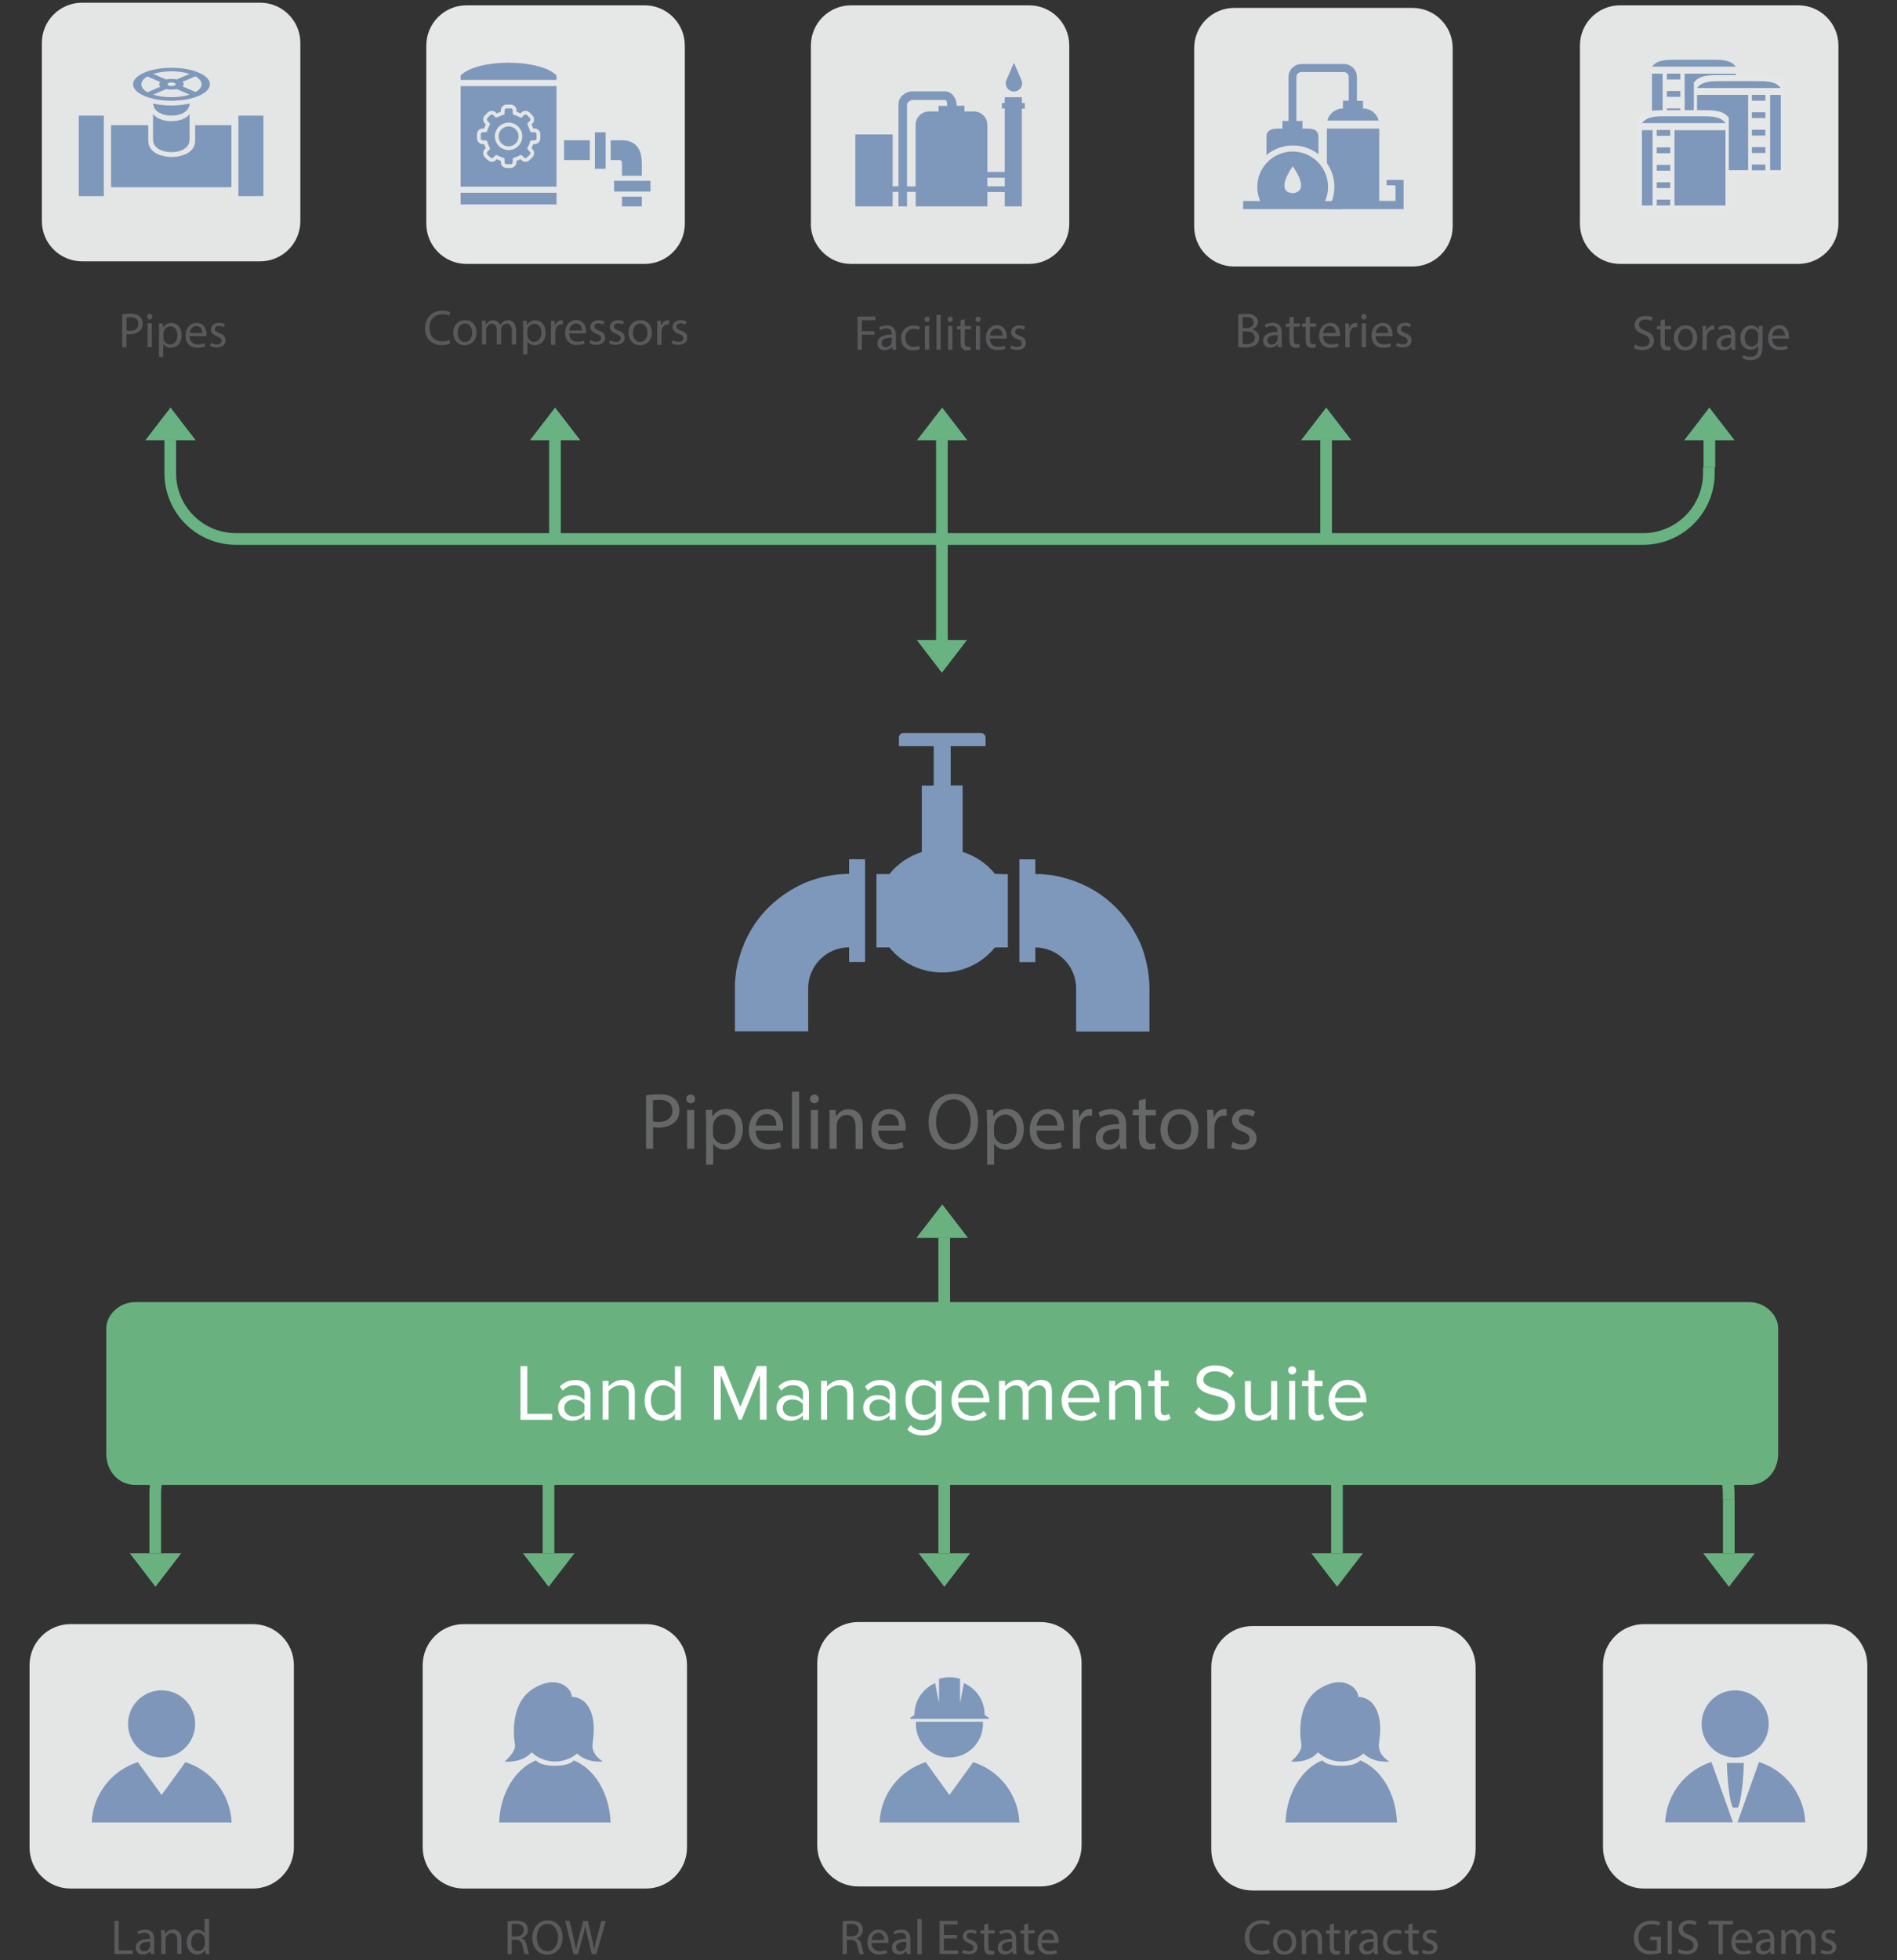 <?xml version="1.0" encoding="utf-8"?>
<!-- Generator: Adobe Illustrator 25.0.0, SVG Export Plug-In . SVG Version: 6.00 Build 0)  -->
<svg version="1.1" id="Layer_1" xmlns="http://www.w3.org/2000/svg" xmlns:xlink="http://www.w3.org/1999/xlink" x="0px" y="0px"
	 viewBox="0 0 1464 1512.1" style="enable-background:new 0 0 1464 1512.1;" xml:space="preserve">
<rect x="0" y="0" width="1464" height="1512.1" fill="#333333" stroke="none"/>
<style type="text/css">
	.st0{display:none;}
	.st1{display:inline;fill:#6CB584;}
	.st2{display:inline;fill:#7E99BC;}
	.st3{display:inline;}
	.st4{fill:#7E99BC;}
	.st5{display:inline;fill-rule:evenodd;clip-rule:evenodd;fill:#7E99BC;}
	.st6{fill-rule:evenodd;clip-rule:evenodd;fill:#7E99BC;}
	.st7{fill:#6CB584;}
	.st8{display:inline;fill-rule:evenodd;clip-rule:evenodd;fill:#6CB584;}
	.st9{fill:#5A595C;}
	.st10{fill:none;stroke:#69B280;stroke-width:9;stroke-miterlimit:10;}
	.st11{fill:#69B280;}
	.st12{fill:#666868;}
	.st13{fill:#E4E5E5;}
	.st14{fill:#7E96B9;}
	.st15{fill:#7E98BB;}
	.st16{fill:#FFFFFF;}
	.st17{fill:none;stroke:#68B381;stroke-width:9;stroke-miterlimit:10;}
	.st18{fill:#68B381;}
	.st19{fill:#E6E7E7;}
	.st20{fill:#59595C;}
	.st21{fill:#7D98BB;}
</style>
<g class="st0">
	<path class="st1" d="M819.1,727.4c-0.2,0.1-36.3,18.8-17.1,51.9C837.2,764.1,819.1,727.5,819.1,727.4z"/>
	<path class="st1" d="M809.8,793c33.4,11,45.9-25.5,45.9-25.6c-0.1,0-39-12.4-48.8,24.5C807.9,792.3,808.8,792.7,809.8,793
		L809.8,793z M651.6,779.3c19.2-33.1-16.9-51.8-17.1-51.9C634.4,727.5,616.4,764.1,651.6,779.3z"/>
	<path class="st1" d="M646.6,791.9c-9.8-36.9-48.6-24.6-48.8-24.5c0,0.1,12.5,36.6,45.9,25.6C644.7,792.7,645.6,792.3,646.6,791.9
		L646.6,791.9z"/>
	<path class="st2" d="M665.5,640v155.1h40.3v-37.7h41.1v37.7H788V640H665.5z M705.8,734h-22.1v-33.5h22.1V734z M705.8,691.8h-22.1
		v-33.5h22.1V691.8z M737.4,734h-22.1v-33.5h22.1V734z M737.4,691.8h-22.1v-33.5h22.1V691.8z M769,734h-22.1v-33.5H769V734z
		 M769,691.8h-22.1v-33.5H769V691.8z"/>
	<g class="st3">
		<path class="st4" d="M827.2,672.7l18,6.6l-41.4,33l13.5-26.7l-15-5.4l38.3-37.9L827.2,672.7z M727.2,582.3h19.2l-27.6,45.2
			l3.6-29.7h-16.1l23.1-48.7L727.2,582.3z M625,667l18-6.6l-10.4,51.9l-6.8-29.1l-15,5.4l4.9-53.6L625,667z"/>
	</g>
</g>
<g class="st0">
	<path class="st5" d="M726.6,571.6H742l-22.1,36.2l2.9-23.8H710l18.4-38.9L726.6,571.6z"/>
	<g class="st3">
		<path class="st6" d="M819.6,647.4l14.4,5.3l-33.1,26.4l10.8-21.3l-12-4.4l30.6-30.3L819.6,647.4z M629.3,643.3l14.5-5.2l-8.4,41.5
			l-5.4-23.3l-12.1,4.4l4-42.9L629.3,643.3z"/>
	</g>
	<g class="st3">
		<path class="st7" d="M752.9,651.2c-0.1,0-49,30.3-22,75.2c0.8,1.4,1.6,2.5,2.6,3.8c0.7-0.4,1.4-0.8,2.1-1.1
			c4.5-8.3,12.5-27.2,12.1-56.4c0,0,7.7,20.2-6.4,52.8C780.4,698,753.1,651.4,752.9,651.2L752.9,651.2z"/>
		<path class="st7" d="M699.2,716.6c10.3,7.5,19.9,12.6,28.2,16c0-0.2,0-0.5-0.1-0.7c-4.2-30.5-37.7-26.3-37.8-26.3
			c0,0.2,4.9,33.3,35,29.5C706,726.9,699.2,716.6,699.2,716.6L699.2,716.6z"/>
	</g>
	<path class="st5" d="M769.3,640.1c-11.6-11.6-27-18-43.4-18s-31.8,6.4-43.4,18c-11.6,11.6-18,27-18,43.4c0,0.1,0.2,5.5,0.2,5.5
		c0.8,8.6,3.2,16.6,7.3,24l-0.3-1.1l1,2.3c13.6,26.1,21,28,21,41.8c0,0.3,0.8,7.6,0.8,7.6c0.5,2.2,1.3,4,2.2,5.3
		c-1.6,1.2-2.6,3-2.6,5c0,3.5,2.9,6.3,6.5,6.3c-3.6,0-6.5,2.8-6.5,6.3s2.9,6.3,6.5,6.3c-3.6,0-6.5,2.8-6.5,6.3s2.9,6.3,6.5,6.3h5.1
		c4.6,6.2,11.9,10.3,20.3,10.3c8.3,0,15.7-4.1,20.3-10.3h5.1c3.6,0,6.5-2.8,6.5-6.3s-2.9-6.3-6.5-6.3c3.6,0,6.5-2.8,6.5-6.3
		s-2.9-6.3-6.5-6.3c3.6,0,6.5-2.8,6.5-6.3c0-2.1-1-3.9-2.6-5c0.9-1.4,1.6-3.1,2.2-5.3c0,0,0.7-7.3,0.8-7.6c0-13.8,7.5-15.7,21-41.8
		l1-2.3L780,713c4.1-7.4,6.6-15.5,7.3-24c0,0,0.2-5.4,0.2-5.5C787.3,667.1,780.9,651.7,769.3,640.1L769.3,640.1z M781.2,688.7
		c-0.7,7.6-2.9,14.9-6.7,21.9l-0.6,1.1c-14,26.9-21.7,29.7-21.7,44.2c0,0-0.7,6.6-0.7,6.9c-1.2,4.7-3.2,5-4.3,5.1h-42.6
		c-1.1,0-3.1-0.4-4.3-5.1c0-0.2-0.7-6.9-0.7-6.9c0-14.4-7.7-17.3-21.7-44.2l-0.6-1.1c-3.8-7-6-14.2-6.7-21.9c0-0.1-0.2-5.2-0.2-5.2
		c0-14.7,5.8-28.6,16.3-39.1s24.4-16.3,39.2-16.3s28.7,5.8,39.2,16.3s16.3,24.4,16.3,39.1C781.4,683.4,781.2,688.6,781.2,688.7z"/>
</g>
<g class="st0">
	<path class="st8" d="M728.9,657.3h21.5l-30.9,50.6l4-33.2h-17.9l25.8-54.5L728.9,657.3z"/>
	<g class="st3">
		<path class="st6" d="M791.6,680.7l-13.5,6.5c0.3-0.6,0.7-1.2,1-1.9l1-2.3l-0.3,1.1c4.1-7.4,6.6-15.5,7.3-24c0,0,0.2-5.4,0.2-5.5
			c0-16.4-6.4-31.8-18-43.4c-5.4-5.4-11.6-9.6-18.3-12.6l-4.2,3.4l-1.1,0.9c7.2,2.8,13.8,7,19.4,12.6c10.5,10.5,16.3,24.4,16.3,39.1
			l-0.2,5.2c-0.7,7.6-2.9,14.9-6.7,21.9l-0.6,1.1c-0.3,0.6-0.6,1.1-0.9,1.7l-4.9-13.3l-5.2,1.9l6.6,17.8l2.1,5.7l22.4-10.7
			L791.6,680.7L791.6,680.7z"/>
		<path class="st4" d="M742.8,596.9l-17.4-18l-4,3.8l10,10.5l3.4,3.1l-3.1,2.4l-11.8,9.4l3.5,4.4L742.8,596.9z"/>
	</g>
	<g class="st3">
		<path class="st4" d="M668,670l-5.9,24.4l5.4,1.4l3.4-14.2l0.9-4.4l3.7,1.3l14.2,4.9l1.8-5.3L668,670z"/>
		<path class="st6" d="M665.1,662.4l5,1.7l1.3,0.4c-0.3-1.6-0.5-3.2-0.7-4.9c0-0.1-0.2-5.2-0.2-5.2c0-14.7,5.8-28.6,16.3-39.1
			S711.2,599,726,599c4.3,0,8.4,0.5,12.5,1.4l4.4-3.5l-1.9-2c-4.8-1.2-9.9-1.8-15-1.8c-16.4,0-31.8,6.4-43.4,18
			c-11.6,11.6-18,27-18,43.4c0,0.1,0.2,5.5,0.2,5.5L665.1,662.4L665.1,662.4z M758.1,727.1c0-9.3,3.4-13.2,9.7-22.7l-2.1-5.8l-0.4-1
			c-8.5,13.7-13.1,18-13.1,29.1c0,0-0.7,6.6-0.7,6.9c-1.2,4.7-3.2,5-4.3,5.1h-42.6c-1.1,0-3.1-0.4-4.3-5.1c0-0.2-0.7-6.9-0.7-6.9
			c0-14.4-7.7-17.3-21.7-44.2l-0.6-1.1c-1.7-3.2-3.1-6.4-4.2-9.7l-5.2-1.8l-0.7,2.8c1.2,3.9,2.8,7.6,4.8,11.2l0.6,1.2
			c13.6,26.1,21,28,21,41.8c0,0.3,0.8,7.6,0.8,7.6c0.5,2.2,1.3,4,2.2,5.3c-1.6,1.2-2.6,3-2.6,5c0,3.5,2.9,6.3,6.5,6.3
			c-3.6,0-6.5,2.8-6.5,6.3s2.9,6.3,6.5,6.3c-3.6,0-6.5,2.8-6.5,6.3s2.9,6.3,6.5,6.3h5.1c4.6,6.2,11.9,10.3,20.3,10.3
			c8.3,0,15.7-4.1,20.3-10.3h5.1c3.6,0,6.5-2.8,6.5-6.3s-2.9-6.3-6.5-6.3c3.6,0,6.5-2.8,6.5-6.3s-2.9-6.3-6.5-6.3
			c3.6,0,6.5-2.8,6.5-6.3c0-2.1-1-3.9-2.6-5c0.9-1.4,1.6-3.1,2.2-5.3C757.3,734.7,758,727.4,758.1,727.1L758.1,727.1z"/>
	</g>
</g>
<g>
	<g>
		<path class="st9" d="M650.2,1482.2c1.7-0.3,4.1-0.5,6.3-0.5c3.5,0,5.8,0.6,7.4,2.1c1.3,1.1,2,2.9,2,4.9c0,3.4-2.1,5.6-4.8,6.5v0.1
			c2,0.7,3.2,2.5,3.8,5.2c0.8,3.6,1.4,6,2,7h-3.4c-0.4-0.7-1-2.9-1.7-6.1c-0.8-3.5-2.1-4.9-5.1-5h-3.1v11.1h-3.3V1482.2z
			 M653.5,1493.8h3.4c3.5,0,5.8-1.9,5.8-4.9c0-3.3-2.4-4.8-5.9-4.8c-1.6,0-2.7,0.2-3.3,0.3V1493.8z"/>
		<path class="st9" d="M672.6,1498.8c0.1,4.5,3,6.4,6.3,6.4c2.4,0,3.8-0.4,5.1-0.9l0.6,2.4c-1.2,0.5-3.2,1.1-6.1,1.1
			c-5.7,0-9-3.7-9-9.3s3.3-9.9,8.6-9.9c6,0,7.6,5.3,7.6,8.7c0,0.7-0.1,1.2-0.1,1.6H672.6z M682.4,1496.5c0-2.1-0.9-5.4-4.6-5.4
			c-3.4,0-4.9,3.1-5.1,5.4H682.4z"/>
		<path class="st9" d="M699.9,1507.4l-0.3-2.3h-0.1c-1,1.4-3,2.7-5.6,2.7c-3.7,0-5.6-2.6-5.6-5.3c0-4.4,4-6.9,11.1-6.8v-0.4
			c0-1.5-0.4-4.3-4.2-4.3c-1.7,0-3.5,0.5-4.8,1.4l-0.8-2.2c1.5-1,3.7-1.6,6-1.6c5.6,0,7,3.8,7,7.5v6.9c0,1.6,0.1,3.2,0.3,4.4H699.9z
			 M699.4,1498c-3.6-0.1-7.8,0.6-7.8,4.1c0,2.2,1.4,3.2,3.2,3.2c2.4,0,3.9-1.5,4.4-3.1c0.1-0.3,0.2-0.7,0.2-1.1V1498z"/>
		<path class="st9" d="M708,1480.5h3.3v27H708V1480.5z"/>
		<path class="st9" d="M738.4,1495.4h-10v9.2h11.1v2.8h-14.4v-25.6H739v2.8h-10.5v8.1h10V1495.4z"/>
		<path class="st9" d="M743.3,1504c1,0.6,2.7,1.3,4.4,1.3c2.4,0,3.6-1.2,3.6-2.7c0-1.6-1-2.5-3.4-3.4c-3.3-1.2-4.9-3-4.9-5.2
			c0-3,2.4-5.4,6.3-5.4c1.9,0,3.5,0.5,4.5,1.1l-0.8,2.4c-0.7-0.5-2.1-1.1-3.8-1.1c-2,0-3.1,1.1-3.1,2.5c0,1.5,1.1,2.2,3.5,3.1
			c3.2,1.2,4.8,2.8,4.8,5.5c0,3.2-2.5,5.5-6.9,5.5c-2,0-3.9-0.5-5.2-1.3L743.3,1504z"/>
		<path class="st9" d="M762.8,1483.8v5.3h4.8v2.5h-4.8v9.9c0,2.3,0.6,3.6,2.5,3.6c0.9,0,1.5-0.1,1.9-0.2l0.2,2.5
			c-0.6,0.3-1.7,0.5-3,0.5c-1.6,0-2.8-0.5-3.6-1.4c-1-1-1.3-2.6-1.3-4.8v-10h-2.8v-2.5h2.8v-4.4L762.8,1483.8z"/>
		<path class="st9" d="M781.6,1507.4l-0.3-2.3h-0.1c-1,1.4-3,2.7-5.6,2.7c-3.7,0-5.6-2.6-5.6-5.3c0-4.4,4-6.9,11.1-6.8v-0.4
			c0-1.5-0.4-4.3-4.2-4.3c-1.7,0-3.5,0.5-4.8,1.4l-0.8-2.2c1.5-1,3.7-1.6,6-1.6c5.6,0,7,3.8,7,7.5v6.9c0,1.6,0.1,3.2,0.3,4.4H781.6z
			 M781.1,1498c-3.6-0.1-7.8,0.6-7.8,4.1c0,2.2,1.4,3.2,3.2,3.2c2.4,0,3.9-1.5,4.4-3.1c0.1-0.3,0.2-0.7,0.2-1.1V1498z"/>
		<path class="st9" d="M793.6,1483.8v5.3h4.8v2.5h-4.8v9.9c0,2.3,0.6,3.6,2.5,3.6c0.9,0,1.5-0.1,1.9-0.2l0.2,2.5
			c-0.6,0.3-1.7,0.5-3,0.5c-1.6,0-2.8-0.5-3.6-1.4c-1-1-1.3-2.6-1.3-4.8v-10h-2.8v-2.5h2.8v-4.4L793.6,1483.8z"/>
		<path class="st9" d="M803.8,1498.8c0.1,4.5,3,6.4,6.3,6.4c2.4,0,3.8-0.4,5.1-0.9l0.6,2.4c-1.2,0.5-3.2,1.1-6.1,1.1
			c-5.7,0-9-3.7-9-9.3s3.3-9.9,8.6-9.9c6,0,7.6,5.3,7.6,8.7c0,0.7-0.1,1.2-0.1,1.6H803.8z M813.6,1496.5c0-2.1-0.9-5.4-4.6-5.4
			c-3.4,0-4.9,3.1-5.1,5.4H813.6z"/>
	</g>
</g>
<g>
	<g>
		<line class="st10" x1="728.7" y1="1098.4" x2="728.7" y2="954.7"/>
	</g>
	<g>
		<polyline class="st11" points="724.4,1198.3 709,1198.3 728.8,1224.1 748.6,1198.3 733.2,1198.3 		"/>
		<line class="st10" x1="728.7" y1="1198.3" x2="728.7" y2="1100.4"/>
	</g>
	<g>
		<polyline class="st11" points="1027.6,1198.3 1012.1,1198.3 1031.9,1224.1 1051.8,1198.3 1036.3,1198.3 		"/>
		<line class="st10" x1="1031.8" y1="1198.3" x2="1031.8" y2="1100.4"/>
	</g>
	<g>
		<polyline class="st11" points="1330,1198.3 1314.5,1198.3 1334.3,1224.1 1354.2,1198.3 1338.7,1198.3 		"/>
		<line class="st10" x1="1334.2" y1="1198.3" x2="1334.2" y2="1156.9"/>
	</g>
	<g>
		<polyline class="st11" points="419.1,1198.3 403.6,1198.3 423.4,1224.1 443.3,1198.3 427.8,1198.3 		"/>
		<line class="st10" x1="423.3" y1="1198.3" x2="423.3" y2="1100.4"/>
	</g>
	<g>
		<polyline class="st11" points="115.6,1198.3 100.2,1198.3 120,1224.1 139.8,1198.3 124.4,1198.3 		"/>
		<path class="st10" d="M119.8,1198.3v-41.3v-4.6c0-28.7,23.3-52,52-52h1110.3c28.7,0,52,23.3,52,52v4.6"/>
	</g>
</g>
<g>
	<path class="st12" d="M498.5,845c2.6-0.4,6-0.8,10.4-0.8c5.3,0,9.2,1.2,11.7,3.5c2.3,2,3.7,5,3.7,8.7c0,3.8-1.1,6.8-3.2,8.9
		c-2.9,3-7.5,4.6-12.8,4.6c-1.6,0-3.1-0.1-4.3-0.4v16.7h-5.4V845z M503.9,865.1c1.2,0.3,2.7,0.4,4.5,0.4c6.5,0,10.5-3.2,10.5-8.9
		c0-5.5-3.9-8.2-9.9-8.2c-2.4,0-4.2,0.2-5.1,0.4V865.1z"/>
	<path class="st12" d="M536.4,847.8c0.1,1.9-1.3,3.3-3.5,3.3c-1.9,0-3.3-1.5-3.3-3.3c0-1.9,1.4-3.4,3.4-3.4
		C535.1,844.4,536.4,845.9,536.4,847.8z M530.3,886.3v-30h5.5v30H530.3z"/>
	<path class="st12" d="M544.9,866c0-3.8-0.1-6.9-0.2-9.8h4.9l0.2,5.1h0.1c2.2-3.7,5.8-5.8,10.7-5.8c7.3,0,12.7,6.1,12.7,15.3
		c0,10.8-6.6,16.1-13.6,16.1c-4,0-7.4-1.7-9.2-4.7h-0.1v16.3h-5.4V866z M550.2,874c0,0.8,0.1,1.5,0.2,2.2c1,3.8,4.3,6.4,8.2,6.4
		c5.8,0,9.1-4.7,9.1-11.6c0-6-3.2-11.2-8.9-11.2c-3.7,0-7.2,2.7-8.2,6.8c-0.2,0.7-0.4,1.5-0.4,2.2V874z"/>
	<path class="st12" d="M583.2,872.2c0.1,7.4,4.8,10.4,10.3,10.4c3.9,0,6.3-0.7,8.3-1.5l0.9,3.9c-1.9,0.9-5.2,1.9-10,1.9
		c-9.2,0-14.8-6.1-14.8-15.1c0-9.1,5.3-16.2,14.1-16.2c9.8,0,12.4,8.6,12.4,14.1c0,1.1-0.1,2-0.2,2.5H583.2z M599.2,868.3
		c0.1-3.5-1.4-8.9-7.6-8.9c-5.5,0-7.9,5.1-8.4,8.9H599.2z"/>
	<path class="st12" d="M611.2,842.2h5.5v44h-5.5V842.2z"/>
	<path class="st12" d="M631.9,847.8c0.1,1.9-1.3,3.3-3.5,3.3c-1.9,0-3.3-1.5-3.3-3.3c0-1.9,1.4-3.4,3.4-3.4
		C630.6,844.4,631.9,845.9,631.9,847.8z M625.8,886.3v-30h5.5v30H625.8z"/>
	<path class="st12" d="M640.3,864.4c0-3.1-0.1-5.6-0.2-8.1h4.8l0.3,5h0.1c1.5-2.9,5-5.6,9.9-5.6c4.2,0,10.6,2.5,10.6,12.8v17.9h-5.5
		V869c0-4.8-1.8-8.9-6.9-8.9c-3.6,0-6.4,2.5-7.3,5.6c-0.2,0.7-0.4,1.6-0.4,2.5v18h-5.5V864.4z"/>
	<path class="st12" d="M677.8,872.2c0.1,7.4,4.8,10.4,10.3,10.4c3.9,0,6.3-0.7,8.3-1.5l0.9,3.9c-1.9,0.9-5.2,1.9-10,1.9
		c-9.2,0-14.8-6.1-14.8-15.1c0-9.1,5.3-16.2,14.1-16.2c9.8,0,12.4,8.6,12.4,14.1c0,1.1-0.1,2-0.2,2.5H677.8z M693.8,868.3
		c0.1-3.5-1.4-8.9-7.6-8.9c-5.5,0-7.9,5.1-8.4,8.9H693.8z"/>
	<path class="st12" d="M754.8,864.9c0,14.4-8.7,22-19.4,22c-11,0-18.8-8.6-18.8-21.2c0-13.3,8.2-21.9,19.4-21.9
		C747.5,843.8,754.8,852.5,754.8,864.9z M722.4,865.6c0,8.9,4.8,16.9,13.3,16.9c8.6,0,13.4-7.9,13.4-17.4c0-8.3-4.3-17-13.3-17
		C726.9,848.2,722.4,856.4,722.4,865.6z"/>
	<path class="st12" d="M761.7,866c0-3.8-0.1-6.9-0.2-9.8h4.9l0.2,5.1h0.1c2.2-3.7,5.8-5.8,10.7-5.8c7.3,0,12.7,6.1,12.7,15.3
		c0,10.8-6.6,16.1-13.6,16.1c-4,0-7.4-1.7-9.2-4.7h-0.1v16.3h-5.4V866z M767.1,874c0,0.8,0.1,1.5,0.2,2.2c1,3.8,4.3,6.4,8.2,6.4
		c5.8,0,9.1-4.7,9.1-11.6c0-6-3.2-11.2-8.9-11.2c-3.7,0-7.2,2.7-8.2,6.8c-0.2,0.7-0.4,1.5-0.4,2.2V874z"/>
	<path class="st12" d="M800,872.2c0.1,7.4,4.8,10.4,10.3,10.4c3.9,0,6.3-0.7,8.3-1.5l0.9,3.9c-1.9,0.9-5.2,1.9-10,1.9
		c-9.2,0-14.8-6.1-14.8-15.1c0-9.1,5.3-16.2,14.1-16.2c9.8,0,12.4,8.6,12.4,14.1c0,1.1-0.1,2-0.2,2.5H800z M816,868.3
		c0.1-3.5-1.4-8.9-7.6-8.9c-5.5,0-7.9,5.1-8.4,8.9H816z"/>
	<path class="st12" d="M828,865.6c0-3.5-0.1-6.6-0.2-9.4h4.8l0.2,5.9h0.2c1.4-4,4.7-6.6,8.3-6.6c0.6,0,1.1,0.1,1.5,0.2v5.1
		c-0.6-0.1-1.1-0.2-1.9-0.2c-3.8,0-6.6,2.9-7.3,7c-0.1,0.7-0.2,1.6-0.2,2.5v16H828V865.6z"/>
	<path class="st12" d="M864.6,886.3l-0.4-3.8H864c-1.7,2.4-4.9,4.5-9.2,4.5c-6.1,0-9.2-4.3-9.2-8.6c0-7.3,6.4-11.2,18-11.2v-0.6
		c0-2.5-0.7-6.9-6.8-6.9c-2.8,0-5.7,0.9-7.8,2.2l-1.2-3.6c2.5-1.6,6.1-2.7,9.9-2.7c9.2,0,11.4,6.3,11.4,12.3v11.2
		c0,2.6,0.1,5.1,0.5,7.2H864.6z M863.8,870.9c-6-0.1-12.7,0.9-12.7,6.8c0,3.5,2.4,5.2,5.1,5.2c3.9,0,6.4-2.5,7.3-5
		c0.2-0.6,0.3-1.2,0.3-1.7V870.9z"/>
	<path class="st12" d="M884.2,847.6v8.6h7.8v4.2h-7.8v16.2c0,3.7,1.1,5.8,4.1,5.8c1.4,0,2.5-0.2,3.2-0.4l0.2,4.1
		c-1.1,0.4-2.7,0.7-4.8,0.7c-2.5,0-4.6-0.8-5.9-2.3c-1.5-1.6-2.1-4.3-2.1-7.8v-16.4h-4.7v-4.2h4.7v-7.2L884.2,847.6z"/>
	<path class="st12" d="M924.9,871c0,11.1-7.7,15.9-14.9,15.9c-8.1,0-14.4-6-14.4-15.4c0-10,6.6-15.9,14.9-15.9
		C919.1,855.6,924.9,861.8,924.9,871z M901.1,871.3c0,6.6,3.8,11.5,9.1,11.5c5.2,0,9.1-4.9,9.1-11.7c0-5.1-2.5-11.5-9-11.5
		S901.1,865.6,901.1,871.3z"/>
	<path class="st12" d="M931.8,865.6c0-3.5-0.1-6.6-0.2-9.4h4.8l0.2,5.9h0.2c1.4-4,4.6-6.6,8.3-6.6c0.6,0,1.1,0.1,1.5,0.2v5.1
		c-0.6-0.1-1.1-0.2-1.9-0.2c-3.8,0-6.6,2.9-7.3,7c-0.1,0.7-0.2,1.6-0.2,2.5v16h-5.4V865.6z"/>
	<path class="st12" d="M951.3,880.7c1.6,1.1,4.5,2.2,7.2,2.2c4,0,5.8-2,5.8-4.5c0-2.6-1.6-4-5.6-5.5c-5.4-1.9-7.9-4.9-7.9-8.5
		c0-4.8,3.9-8.8,10.4-8.8c3,0,5.7,0.9,7.4,1.9l-1.4,4c-1.2-0.7-3.3-1.7-6.1-1.7c-3.2,0-5,1.9-5,4.1c0,2.5,1.8,3.6,5.7,5.1
		c5.2,2,7.9,4.6,7.9,9.1c0,5.3-4.1,9-11.2,9c-3.3,0-6.3-0.8-8.4-2L951.3,880.7z"/>
</g>
<g>
	<path class="st13" d="M662.4,1455.3h140.6c17.5,0,31.7-14.2,31.7-31.7V1283c0-17.5-14.2-31.7-31.7-31.7H662.4
		c-17.5,0-31.7,14.2-31.7,31.7v140.6C630.7,1441.1,644.9,1455.3,662.4,1455.3z"/>
</g>
<g>
	<g>
		<path class="st9" d="M1282,1506.3c-1.5,0.5-4.4,1.4-7.9,1.4c-3.9,0-7.1-1-9.6-3.4c-2.2-2.1-3.6-5.5-3.6-9.5
			c0-7.6,5.3-13.2,13.9-13.2c3,0,5.3,0.6,6.4,1.2l-0.8,2.7c-1.4-0.6-3.1-1.1-5.7-1.1c-6.2,0-10.3,3.9-10.3,10.3
			c0,6.5,3.9,10.3,9.9,10.3c2.2,0,3.6-0.3,4.4-0.7v-7.6h-5.2v-2.7h8.4V1506.3z"/>
		<path class="st9" d="M1290.3,1481.8v25.6h-3.3v-25.6H1290.3z"/>
		<path class="st9" d="M1295.7,1503.4c1.5,0.9,3.6,1.7,5.9,1.7c3.4,0,5.4-1.8,5.4-4.4c0-2.4-1.4-3.8-4.8-5.1
			c-4.2-1.5-6.8-3.6-6.8-7.3c0-4,3.3-7,8.3-7c2.6,0,4.5,0.6,5.7,1.3l-0.9,2.7c-0.8-0.5-2.5-1.2-4.9-1.2c-3.5,0-4.8,2.1-4.8,3.8
			c0,2.4,1.6,3.6,5.1,4.9c4.3,1.7,6.5,3.8,6.5,7.5c0,4-2.9,7.4-9,7.4c-2.5,0-5.2-0.7-6.5-1.6L1295.7,1503.4z"/>
		<path class="st9" d="M1326.2,1484.6h-7.8v-2.8h19v2.8h-7.8v22.8h-3.3V1484.6z"/>
		<path class="st9" d="M1339.3,1498.8c0.1,4.5,3,6.4,6.3,6.4c2.4,0,3.8-0.4,5.1-0.9l0.6,2.4c-1.2,0.5-3.2,1.1-6.1,1.1
			c-5.7,0-9-3.7-9-9.3s3.3-9.9,8.6-9.9c6,0,7.6,5.3,7.6,8.7c0,0.7-0.1,1.2-0.1,1.6H1339.3z M1349.1,1496.5c0-2.1-0.9-5.4-4.6-5.4
			c-3.4,0-4.9,3.1-5.1,5.4H1349.1z"/>
		<path class="st9" d="M1366.6,1507.4l-0.3-2.3h-0.1c-1,1.4-3,2.7-5.6,2.7c-3.7,0-5.6-2.6-5.6-5.3c0-4.4,4-6.9,11.1-6.8v-0.4
			c0-1.5-0.4-4.3-4.2-4.3c-1.7,0-3.5,0.5-4.8,1.4l-0.8-2.2c1.5-1,3.7-1.6,6-1.6c5.6,0,7,3.8,7,7.5v6.9c0,1.6,0.1,3.2,0.3,4.4H1366.6
			z M1366.2,1498c-3.6-0.1-7.8,0.6-7.8,4.1c0,2.2,1.4,3.2,3.2,3.2c2.4,0,3.9-1.5,4.4-3.1c0.1-0.3,0.2-0.7,0.2-1.1V1498z"/>
		<path class="st9" d="M1374.8,1494c0-1.9,0-3.5-0.2-5h2.9l0.2,3h0.1c1-1.7,2.7-3.4,5.8-3.4c2.5,0,4.4,1.5,5.2,3.7h0.1
			c0.6-1,1.3-1.8,2.1-2.4c1.1-0.8,2.3-1.3,4.1-1.3c2.4,0,6,1.6,6,8v10.8h-3.3V1497c0-3.5-1.3-5.7-4-5.7c-1.9,0-3.4,1.4-4,3
			c-0.2,0.5-0.3,1.1-0.3,1.7v11.4h-3.3v-11c0-2.9-1.3-5.1-3.8-5.1c-2.1,0-3.6,1.7-4.1,3.3c-0.2,0.5-0.3,1.1-0.3,1.6v11.1h-3.3V1494z
			"/>
		<path class="st9" d="M1406,1504c1,0.6,2.7,1.3,4.4,1.3c2.4,0,3.6-1.2,3.6-2.7c0-1.6-1-2.5-3.4-3.4c-3.3-1.2-4.9-3-4.9-5.2
			c0-3,2.4-5.4,6.3-5.4c1.9,0,3.5,0.5,4.5,1.1l-0.8,2.4c-0.7-0.5-2.1-1.1-3.8-1.1c-2,0-3.1,1.1-3.1,2.5c0,1.5,1.1,2.2,3.5,3.1
			c3.2,1.2,4.8,2.8,4.8,5.5c0,3.2-2.5,5.5-6.9,5.5c-2,0-3.9-0.5-5.2-1.3L1406,1504z"/>
	</g>
</g>
<g>
	<path class="st13" d="M1268.8,1456.9h140.6c17.5,0,31.7-14.2,31.7-31.7v-140.6c0-17.5-14.2-31.7-31.7-31.7h-140.6
		c-17.5,0-31.7,14.2-31.7,31.7v140.6C1237.2,1442.7,1251.4,1456.9,1268.8,1456.9z"/>
</g>
<g>
	<g>
		<path class="st14" d="M1339.1,1355.8c14.3,0,25.9-11.6,25.9-25.9c0-14.3-11.6-25.9-25.9-25.9c-14.3,0-25.9,11.6-25.9,25.9
			C1313.2,1344.2,1324.8,1355.8,1339.1,1355.8z M1285.1,1405.8h52.3l-16.6-46.5C1300.8,1365.6,1286.1,1384,1285.1,1405.8z
			 M1357.5,1359.3l-16.6,46.5h52.3C1392.2,1384,1377.6,1365.6,1357.5,1359.3z M1345.8,1360h-6.3h-0.5h-6.3c0,0,0.6,25.9,4.6,34.5
			h1.7h0.5h1.7C1345.2,1385.9,1345.8,1360,1345.8,1360z"/>
	</g>
</g>
<g>
	<g>
		<g>
			<path class="st15" d="M786.7,1405.5c-1.1-21.7-15.7-39.8-35.6-46.1l-18.4,25.3l-18.3-25.3c-20,6.3-34.7,24.6-35.6,46.5h108.1
				L786.7,1405.5z"/>
		</g>
		<g>
			<g>
				<path class="st15" d="M705.7,1323l-2.8,1.9c-0.4,0.3-0.6,0.7-0.6,1.1h61c0-0.4-0.2-0.8-0.6-1.1l-2.8-1.9
					c0-11.9-7.2-20.7-16-24.6c-1.1,5.7-2.9,15.3-3,15.3c0,0,0,0,0,0v-0.6v-15.9v-2.1c-2.5-0.8-5.2-1.2-7.8-1.2c-0.1,0-0.2,0-0.3,0
					c-0.1,0-0.2,0-0.3,0c-2.6,0-5.2,0.4-7.8,1.2v2.1v15.9v0.6c0,0,0,0,0,0c-0.1,0-1.9-9.6-3-15.3
					C712.8,1302.4,705.7,1311.1,705.7,1323z"/>
			</g>
			<g>
				<path class="st15" d="M706.9,1328.2c0,0.6-0.1,1.1-0.1,1.7c0,14.3,11.6,25.9,25.9,25.9c14.3,0,25.9-11.6,25.9-25.9
					c0-0.6,0-1.1-0.1-1.7H706.9z"/>
			</g>
		</g>
	</g>
</g>
<g>
	<g>
		<path class="st9" d="M980.1,1506.6c-1.2,0.6-3.6,1.2-6.8,1.2c-7.2,0-12.7-4.6-12.7-13c0-8,5.4-13.5,13.4-13.5
			c3.2,0,5.2,0.7,6.1,1.1l-0.8,2.7c-1.3-0.6-3-1.1-5.2-1.1c-6,0-10,3.8-10,10.6c0,6.3,3.6,10.3,9.8,10.3c2,0,4.1-0.4,5.4-1.1
			L980.1,1506.6z"/>
		<path class="st9" d="M1000.4,1498.1c0,6.8-4.7,9.8-9.2,9.8c-5,0-8.8-3.6-8.8-9.5c0-6.2,4-9.8,9.1-9.8
			C996.8,1488.6,1000.4,1492.5,1000.4,1498.1z M985.8,1498.3c0,4,2.3,7.1,5.6,7.1c3.2,0,5.6-3,5.6-7.1c0-3.1-1.6-7.1-5.5-7.1
			S985.8,1494.8,985.8,1498.3z"/>
		<path class="st9" d="M1004.6,1494c0-1.9,0-3.5-0.2-5h3l0.2,3h0.1c0.9-1.7,3-3.5,6.1-3.5c2.5,0,6.5,1.5,6.5,7.8v11h-3.3v-10.6
			c0-3-1.1-5.4-4.3-5.4c-2.2,0-3.9,1.6-4.5,3.4c-0.2,0.4-0.2,1-0.2,1.6v11.1h-3.3V1494z"/>
		<path class="st9" d="M1029.5,1483.8v5.3h4.8v2.5h-4.8v9.9c0,2.3,0.6,3.6,2.5,3.6c0.9,0,1.5-0.1,1.9-0.2l0.2,2.5
			c-0.6,0.3-1.7,0.5-3,0.5c-1.6,0-2.8-0.5-3.6-1.4c-1-1-1.3-2.6-1.3-4.8v-10h-2.8v-2.5h2.8v-4.4L1029.5,1483.8z"/>
		<path class="st9" d="M1038.1,1494.8c0-2.2,0-4-0.2-5.7h2.9l0.1,3.6h0.2c0.8-2.5,2.8-4,5.1-4c0.4,0,0.6,0,1,0.1v3.2
			c-0.3-0.1-0.7-0.1-1.1-0.1c-2.4,0-4,1.8-4.5,4.3c-0.1,0.5-0.2,1-0.2,1.6v9.8h-3.3V1494.8z"/>
		<path class="st9" d="M1060.5,1507.4l-0.3-2.3h-0.1c-1,1.4-3,2.7-5.6,2.7c-3.7,0-5.6-2.6-5.6-5.3c0-4.4,4-6.9,11.1-6.8v-0.4
			c0-1.5-0.4-4.3-4.2-4.3c-1.7,0-3.5,0.5-4.8,1.4l-0.8-2.2c1.5-1,3.7-1.6,6-1.6c5.6,0,7,3.8,7,7.5v6.9c0,1.6,0.1,3.2,0.3,4.4H1060.5
			z M1060,1498c-3.6-0.1-7.8,0.6-7.8,4.1c0,2.2,1.4,3.2,3.2,3.2c2.4,0,3.9-1.5,4.4-3.1c0.1-0.3,0.2-0.7,0.2-1.1V1498z"/>
		<path class="st9" d="M1081.8,1506.8c-0.9,0.5-2.8,1.1-5.3,1.1c-5.5,0-9.2-3.8-9.2-9.4c0-5.7,3.9-9.8,9.9-9.8c2,0,3.7,0.5,4.6,1
			l-0.8,2.6c-0.8-0.5-2.1-0.9-3.9-0.9c-4.2,0-6.5,3.1-6.5,7c0,4.3,2.7,6.9,6.4,6.9c1.9,0,3.2-0.5,4.1-0.9L1081.8,1506.8z"/>
		<path class="st9" d="M1090.2,1483.8v5.3h4.8v2.5h-4.8v9.9c0,2.3,0.6,3.6,2.5,3.6c0.9,0,1.5-0.1,1.9-0.2l0.2,2.5
			c-0.6,0.3-1.7,0.5-3,0.5c-1.6,0-2.8-0.5-3.6-1.4c-1-1-1.3-2.6-1.3-4.8v-10h-2.8v-2.5h2.8v-4.4L1090.2,1483.8z"/>
		<path class="st9" d="M1098.3,1504c1,0.6,2.7,1.3,4.4,1.3c2.4,0,3.6-1.2,3.6-2.7c0-1.6-1-2.5-3.4-3.4c-3.3-1.2-4.9-3-4.9-5.2
			c0-3,2.4-5.4,6.3-5.4c1.9,0,3.5,0.5,4.5,1.1l-0.8,2.4c-0.7-0.5-2.1-1.1-3.8-1.1c-2,0-3.1,1.1-3.1,2.5c0,1.5,1.1,2.2,3.5,3.1
			c3.2,1.2,4.8,2.8,4.8,5.5c0,3.2-2.5,5.5-6.9,5.5c-2,0-3.9-0.5-5.2-1.3L1098.3,1504z"/>
	</g>
</g>
<g>
	<path class="st13" d="M1079.8,1254.4H966.5c-17.5,0-31.7,14.2-31.7,31.7v140.6c0,17.5,14.2,31.7,31.7,31.7h140.6
		c17.5,0,31.7-14.2,31.7-31.7v-140.6c0-17.5-14.2-31.7-31.7-31.7H1079.8"/>
</g>
<g>
	<g>
		<g>
			<path class="st14" d="M1078.1,1405.5c-0.9-22.4-12.5-41-28.4-47.5c0,0-2.5,4.2-14.6,4.2c-12,0-14.6-4.2-14.6-4.2
				c-15.9,6.5-27.6,25.3-28.4,47.9h86.1L1078.1,1405.5z"/>
		</g>
		<g>
			<path class="st14" d="M1072.2,1358.9c0,0-9-4.9-8-13.4c1-8.4,2.3-18.1-2.4-27.5c-4.8-9.4-13.4-8.9-13.4-8.9s0,0,0,0
				c0,0-0.1-0.1-0.1-0.1c-0.2-1.6-0.9-5-4.5-7.8c-5-3.9-13.5-5.9-25.7,1.7c-14.2,8.9-16.1,28.6-13.8,42.6c1.1,6.1-8,13.4-8,13.4
				s13,1.7,20.9-7.1c4.7,4.4,11.1,7.1,18,7.1c6.5,0,12.5-2.3,17.1-6.2C1060.2,1360.4,1072.2,1358.9,1072.2,1358.9z"/>
		</g>
	</g>
</g>
<g>
	<g>
		<path class="st9" d="M391.7,1482.2c1.7-0.3,4.1-0.5,6.3-0.5c3.5,0,5.8,0.6,7.4,2.1c1.3,1.1,2,2.9,2,4.9c0,3.4-2.1,5.6-4.8,6.5v0.1
			c2,0.7,3.2,2.5,3.8,5.2c0.8,3.6,1.4,6,2,7H405c-0.4-0.7-1-2.9-1.7-6.1c-0.8-3.5-2.1-4.9-5.1-5H395v11.1h-3.3V1482.2z M395,1493.8
			h3.4c3.5,0,5.8-1.9,5.8-4.9c0-3.3-2.4-4.8-5.9-4.8c-1.6,0-2.7,0.2-3.3,0.3V1493.8z"/>
		<path class="st9" d="M434.2,1494.4c0,8.8-5.4,13.5-11.9,13.5c-6.8,0-11.5-5.2-11.5-13c0-8.1,5.1-13.5,11.9-13.5
			C429.6,1481.4,434.2,1486.8,434.2,1494.4z M414.3,1494.8c0,5.5,3,10.4,8.2,10.4c5.2,0,8.2-4.8,8.2-10.6c0-5.1-2.7-10.4-8.2-10.4
			C417,1484.1,414.3,1489.2,414.3,1494.8z"/>
		<path class="st9" d="M442.6,1507.4l-6.5-25.6h3.5l3,13c0.8,3.2,1.4,6.4,1.9,8.9h0.1c0.4-2.5,1.2-5.6,2.1-8.9l3.4-12.9h3.5l3.1,13
			c0.7,3,1.4,6.1,1.8,8.8h0.1c0.5-2.8,1.3-5.7,2.1-8.9l3.4-12.9h3.4l-7.3,25.6h-3.5l-3.2-13.3c-0.8-3.3-1.3-5.8-1.7-8.4h-0.1
			c-0.5,2.5-1,5.1-2,8.4l-3.6,13.3H442.6z"/>
	</g>
</g>
<g>
	<path class="st13" d="M357.9,1456.9h140.6c17.5,0,31.7-14.2,31.7-31.7v-140.6c0-17.5-14.2-31.7-31.7-31.7H357.9
		c-17.5,0-31.7,14.2-31.7,31.7v140.6C326.3,1442.7,340.5,1456.9,357.9,1456.9z"/>
</g>
<g>
	<g>
		<g>
			<path class="st14" d="M471.2,1405.5c-0.9-22.4-12.5-41-28.4-47.5c0,0-2.5,4.2-14.6,4.2s-14.6-4.2-14.6-4.2
				c-15.9,6.5-27.6,25.3-28.4,47.9h86.1L471.2,1405.5z"/>
		</g>
		<g>
			<path class="st14" d="M465.3,1358.9c0,0-9-4.9-8-13.4c1-8.4,2.3-18.1-2.4-27.5c-4.8-9.4-13.4-8.9-13.4-8.9s0,0,0,0
				c0,0-0.1-0.1-0.1-0.1c-0.2-1.6-0.9-5-4.5-7.8c-5-3.9-13.5-5.9-25.7,1.7c-14.2,8.9-16.1,28.6-13.8,42.6c1.1,6.1-8,13.4-8,13.4
				s13,1.7,20.9-7.1c4.7,4.4,11.1,7.1,18,7.1c6.5,0,12.5-2.3,17.1-6.2C453.3,1360.4,465.3,1358.9,465.3,1358.9z"/>
		</g>
	</g>
</g>
<g>
	<g>
		<path class="st9" d="M88.3,1481.8h3.3v22.8h10.9v2.8H88.3V1481.8z"/>
		<path class="st9" d="M116.3,1507.4l-0.3-2.3h-0.1c-1,1.4-3,2.7-5.6,2.7c-3.7,0-5.6-2.6-5.6-5.3c0-4.4,4-6.9,11.1-6.8v-0.4
			c0-1.5-0.4-4.3-4.2-4.3c-1.7,0-3.5,0.5-4.8,1.4l-0.8-2.2c1.5-1,3.7-1.6,6-1.6c5.6,0,7,3.8,7,7.5v6.9c0,1.6,0.1,3.2,0.3,4.4H116.3z
			 M115.8,1498c-3.6-0.1-7.8,0.6-7.8,4.1c0,2.2,1.4,3.2,3.2,3.2c2.4,0,3.9-1.5,4.4-3.1c0.1-0.3,0.2-0.7,0.2-1.1V1498z"/>
		<path class="st9" d="M124.4,1494c0-1.9,0-3.5-0.2-5h3l0.2,3h0.1c0.9-1.7,3-3.5,6.1-3.5c2.5,0,6.5,1.5,6.5,7.8v11h-3.3v-10.6
			c0-3-1.1-5.4-4.3-5.4c-2.2,0-3.9,1.6-4.5,3.4c-0.2,0.4-0.2,1-0.2,1.6v11.1h-3.3V1494z"/>
		<path class="st9" d="M161.4,1480.5v22.2c0,1.6,0,3.5,0.2,4.7h-3l-0.2-3.2h-0.1c-1,2.1-3.3,3.6-6.3,3.6c-4.4,0-7.9-3.8-7.9-9.3
			c0-6.1,3.8-9.9,8.2-9.9c2.8,0,4.7,1.3,5.5,2.8h0.1v-11H161.4z M158.1,1496.5c0-0.4,0-1-0.2-1.4c-0.5-2.1-2.3-3.9-4.8-3.9
			c-3.5,0-5.5,3-5.5,7.1c0,3.7,1.8,6.8,5.4,6.8c2.2,0,4.3-1.5,4.9-4c0.1-0.5,0.2-0.9,0.2-1.4V1496.5z"/>
	</g>
</g>
<g>
	<path class="st13" d="M54.5,1456.9h140.6c17.5,0,31.7-14.2,31.7-31.7v-140.6c0-17.5-14.2-31.7-31.7-31.7H54.5
		c-17.5,0-31.7,14.2-31.7,31.7v140.6C22.8,1442.7,37,1456.9,54.5,1456.9z"/>
</g>
<g>
	<g>
		<g>
			<path class="st14" d="M178.7,1405.5c-1.1-21.7-15.7-39.8-35.6-46.1l-18.4,25.3l-18.3-25.3c-20,6.3-34.7,24.6-35.6,46.5h108.1
				L178.7,1405.5z"/>
		</g>
		<g>
			<path class="st14" d="M124.7,1355.8c14.3,0,25.9-11.6,25.9-25.9c0-14.3-11.6-25.9-25.9-25.9c-14.3,0-25.9,11.6-25.9,25.9
				C98.8,1344.2,110.4,1355.8,124.7,1355.8z"/>
		</g>
	</g>
</g>
<g>
	<path class="st11" d="M1350,1145.5H104.3c-12.3,0-22.3-10-22.3-24.3v-96.4c0-10.3,10-20.3,22.3-20.3H1350c12.3,0,22.3,10,22.3,20.3
		v96.4C1372.3,1135.5,1362.3,1145.5,1350,1145.5z"/>
	<g>
		<path class="st16" d="M401.8,1053.9h5.1v36.8h19.2v4.6h-24.4V1053.9z"/>
		<path class="st16" d="M451.1,1091.8c-2.5,2.7-5.9,4.2-9.9,4.2c-5.1,0-10.5-3.4-10.5-9.9c0-6.7,5.4-9.9,10.5-9.9
			c4.1,0,7.5,1.3,9.9,4.1v-5.4c0-4-3.2-6.3-7.6-6.3c-3.6,0-6.5,1.3-9.2,4.2l-2.2-3.2c3.2-3.3,7.1-5,12-5c6.3,0,11.6,2.9,11.6,10.1
			v20.6h-4.6V1091.8z M451.1,1083.3c-1.8-2.5-5-3.7-8.2-3.7c-4.3,0-7.4,2.7-7.4,6.6c0,3.8,3,6.5,7.4,6.5c3.3,0,6.4-1.2,8.2-3.7
			V1083.3z"/>
		<path class="st16" d="M485.3,1075.6c0-5.3-2.7-6.9-6.7-6.9c-3.7,0-7.1,2.2-8.9,4.6v21.9h-4.6v-29.9h4.6v4.3
			c2.1-2.5,6.2-5.1,10.7-5.1c6.3,0,9.5,3.2,9.5,9.7v21h-4.6V1075.6z"/>
		<path class="st16" d="M520.9,1090.8c-2.2,3-5.9,5.2-10.1,5.2c-7.8,0-13.3-6-13.3-15.7c0-9.5,5.5-15.7,13.3-15.7
			c4,0,7.7,2,10.1,5.3v-15.9h4.6v41.4h-4.6V1090.8z M520.9,1073.5c-1.7-2.6-5.3-4.8-9-4.8c-6,0-9.6,5-9.6,11.6
			c0,6.6,3.6,11.5,9.6,11.5c3.7,0,7.3-2.1,9-4.7V1073.5z"/>
		<path class="st16" d="M586.4,1060.8l-14.1,34.4h-2.1l-14-34.4v34.4h-5.1v-41.4h7.4l12.8,31.5l12.9-31.5h7.4v41.4h-5.1V1060.8z"/>
		<path class="st16" d="M619.7,1091.8c-2.5,2.7-5.9,4.2-9.9,4.2c-5.1,0-10.5-3.4-10.5-9.9c0-6.7,5.4-9.9,10.5-9.9
			c4.1,0,7.5,1.3,9.9,4.1v-5.4c0-4-3.2-6.3-7.6-6.3c-3.6,0-6.5,1.3-9.2,4.2l-2.2-3.2c3.2-3.3,7.1-5,12-5c6.3,0,11.6,2.9,11.6,10.1
			v20.6h-4.6V1091.8z M619.7,1083.3c-1.8-2.5-5-3.7-8.2-3.7c-4.3,0-7.4,2.7-7.4,6.6c0,3.8,3,6.5,7.4,6.5c3.3,0,6.4-1.2,8.2-3.7
			V1083.3z"/>
		<path class="st16" d="M653.9,1075.6c0-5.3-2.7-6.9-6.7-6.9c-3.7,0-7.1,2.2-8.9,4.6v21.9h-4.6v-29.9h4.6v4.3
			c2.1-2.5,6.2-5.1,10.7-5.1c6.3,0,9.5,3.2,9.5,9.7v21h-4.6V1075.6z"/>
		<path class="st16" d="M686.6,1091.8c-2.5,2.7-5.9,4.2-9.9,4.2c-5.1,0-10.5-3.4-10.5-9.9c0-6.7,5.4-9.9,10.5-9.9
			c4.1,0,7.5,1.3,9.9,4.1v-5.4c0-4-3.2-6.3-7.6-6.3c-3.6,0-6.5,1.3-9.2,4.2l-2.2-3.2c3.2-3.3,7.1-5,12-5c6.3,0,11.6,2.9,11.6,10.1
			v20.6h-4.6V1091.8z M686.6,1083.3c-1.8-2.5-5-3.7-8.2-3.7c-4.3,0-7.4,2.7-7.4,6.6c0,3.8,3,6.5,7.4,6.5c3.3,0,6.4-1.2,8.2-3.7
			V1083.3z"/>
		<path class="st16" d="M702.8,1099.4c2.5,3,5.5,4.1,9.7,4.1c5,0,9.6-2.4,9.6-9v-4.3c-2.2,3-5.8,5.3-10,5.3
			c-7.8,0-13.3-5.8-13.3-15.5c0-9.6,5.5-15.6,13.3-15.6c4,0,7.6,2,10,5.3v-4.5h4.6v29.1c0,9.9-6.9,13-14.3,13c-5.1,0-8.6-1-12.1-4.5
			L702.8,1099.4z M722.2,1073.5c-1.6-2.6-5.2-4.8-8.9-4.8c-6,0-9.6,4.8-9.6,11.4c0,6.6,3.6,11.4,9.6,11.4c3.7,0,7.3-2.3,8.9-4.9
			V1073.5z"/>
		<path class="st16" d="M749.1,1064.5c9.1,0,14.4,7.1,14.4,16.1v1.2h-24.2c0.4,5.6,4.3,10.4,10.8,10.4c3.4,0,6.9-1.4,9.2-3.8l2.2,3
			c-3,3-7,4.6-11.9,4.6c-8.9,0-15.3-6.4-15.3-15.7C734.4,1071.5,740.6,1064.5,749.1,1064.5z M739.3,1078.4h19.7
			c-0.1-4.5-3-10-9.9-10C742.7,1068.4,739.5,1073.8,739.3,1078.4z"/>
		<path class="st16" d="M807.2,1074.9c0-3.8-1.7-6.2-5.5-6.2c-3.1,0-6.4,2.2-7.9,4.6v21.9h-4.6v-20.3c0-3.8-1.6-6.2-5.5-6.2
			c-3,0-6.3,2.2-7.9,4.6v21.9H771v-29.9h4.6v4.3c1.2-1.9,5.3-5.1,9.7-5.1c4.6,0,7.2,2.5,8.1,5.6c1.7-2.7,5.7-5.6,10-5.6
			c5.5,0,8.4,3,8.4,9.1v21.6h-4.7V1074.9z"/>
		<path class="st16" d="M834.1,1064.5c9.1,0,14.4,7.1,14.4,16.1v1.2h-24.2c0.4,5.6,4.3,10.4,10.8,10.4c3.4,0,6.9-1.4,9.2-3.8l2.2,3
			c-3,3-7,4.6-11.9,4.6c-8.9,0-15.3-6.4-15.3-15.7C819.4,1071.5,825.6,1064.5,834.1,1064.5z M824.3,1078.4h19.7
			c-0.1-4.5-3-10-9.9-10C827.7,1068.4,824.5,1073.8,824.3,1078.4z"/>
		<path class="st16" d="M876.2,1075.6c0-5.3-2.7-6.9-6.7-6.9c-3.7,0-7.1,2.2-8.9,4.6v21.9H856v-29.9h4.6v4.3
			c2.1-2.5,6.2-5.1,10.7-5.1c6.3,0,9.5,3.2,9.5,9.7v21h-4.7V1075.6z"/>
		<path class="st16" d="M891.1,1089v-19.6h-5v-4.1h5v-8.2h4.7v8.2h6.1v4.1h-6.1v18.6c0,2.2,1,3.8,3,3.8c1.3,0,2.5-0.6,3.2-1.2
			l1.4,3.5c-1.2,1.1-2.9,1.9-5.6,1.9C893.3,1096,891.1,1093.4,891.1,1089z"/>
		<path class="st16" d="M925.2,1085.5c2.7,3,7.2,5.9,13,5.9c7.4,0,9.7-4,9.7-7.1c0-5-5-6.3-10.5-7.8c-6.6-1.7-14-3.6-14-11.7
			c0-6.8,6.1-11.5,14.2-11.5c6.3,0,11.2,2.1,14.7,5.8l-3.1,3.8c-3.1-3.4-7.4-5-12-5c-5,0-8.5,2.7-8.5,6.6c0,4.2,4.8,5.4,10,6.8
			c6.8,1.8,14.4,3.9,14.4,12.6c0,6-4.1,12.2-15.3,12.2c-7.2,0-12.5-2.7-15.9-6.6L925.2,1085.5z"/>
		<path class="st16" d="M981,1091c-2.3,2.6-6.2,5-10.7,5c-6.3,0-9.5-3-9.5-9.5v-21.1h4.6v19.7c0,5.3,2.7,6.8,6.7,6.8
			c3.7,0,7.1-2.1,8.9-4.5v-22h4.7v29.9H981V1091z"/>
		<path class="st16" d="M994.1,1057.1c0-1.7,1.4-3.1,3.1-3.1c1.7,0,3.2,1.4,3.2,3.1s-1.4,3.2-3.2,3.2
			C995.5,1060.3,994.1,1058.8,994.1,1057.1z M994.9,1065.3h4.6v29.9h-4.6V1065.3z"/>
		<path class="st16" d="M1009.8,1089v-19.6h-5v-4.1h5v-8.2h4.7v8.2h6.1v4.1h-6.1v18.6c0,2.2,1,3.8,3,3.8c1.3,0,2.5-0.6,3.2-1.2
			l1.4,3.5c-1.2,1.1-2.9,1.9-5.6,1.9C1012,1096,1009.8,1093.4,1009.8,1089z"/>
		<path class="st16" d="M1040.1,1064.5c9.1,0,14.4,7.1,14.4,16.1v1.2h-24.2c0.4,5.6,4.3,10.4,10.8,10.4c3.4,0,6.9-1.4,9.2-3.8l2.2,3
			c-3,3-7,4.6-11.9,4.6c-8.9,0-15.3-6.4-15.3-15.7C1025.3,1071.5,1031.5,1064.5,1040.1,1064.5z M1030.2,1078.4h19.7
			c-0.1-4.5-3-10-9.9-10C1033.7,1068.4,1030.5,1073.8,1030.2,1078.4z"/>
	</g>
</g>
<polyline class="st11" points="722.8,954.9 707.3,954.9 727.2,929.1 747,954.9 731.5,954.9 "/>
<path class="st15" d="M655.3,674.1h-0.6c-12.1,0.3-22.5,2.5-33.7,7c-29,13.1-47.2,36.6-52.9,67.9l-0.9,8.9l0,37.7h56.5v-33.2
	c0-17.4,14.2-31.6,31.6-31.6v11.3h12.3v-79.2l-12.3-0.1V674.1z M767.9,674.2c-6.3-7.9-15-13.9-25-17v-51.3h-9.2v-30.3h26.9v-6.5
	c0-2-1.6-3.6-3.6-3.6h-59.7c-2,0-3.6,1.6-3.6,3.6v6.5h26.9v30.4h-9.2v51.3c-10,3.1-18.7,9.1-25,17h-10v56.6h10
	c9.4,11.7,24.1,19.3,40.7,19.3c16.5,0,31.3-7.6,40.7-19.3h10v-56.5L767.9,674.2L767.9,674.2L767.9,674.2z M880.2,728
	c-13.2-29-36.6-47.2-67.9-52.8l-8.9-0.9H799v-11.3l-12.3-0.1v79.3H799v-11.3c17.4,0.1,31.5,14.3,31.5,31.6v33.2h56.6l0-33.9
	C886.8,749.6,884.6,739.2,880.2,728L880.2,728z"/>
<path class="st17" d="M726.9,415.9V504"/>
<path class="st18" d="M722.8,339.6h-15.1l19.4-25.2l19.4,25.2h-15.1"/>
<path class="st17" d="M726.9,339.6v76.3"/>
<path class="st18" d="M1019.2,339.6h-15.1l19.4-25.2l19.4,25.2h-15.1"/>
<path class="st17" d="M1023.4,339.6v76.3"/>
<path class="st18" d="M1314.9,339.6h-15.1l19.4-25.2l19.4,25.2h-15.1"/>
<path class="st17" d="M1319.2,339.6v20.9"/>
<path class="st18" d="M424.1,339.6h-15.1l19.4-25.2l19.4,25.2h-15.1"/>
<path class="st17" d="M428.3,339.6v76.3"/>
<path class="st18" d="M127.3,339.6h-15.1l19.4-25.2l19.4,25.2h-15.1"/>
<path class="st17" d="M131.4,339.6V365c0,28.1,22.7,50.8,50.8,50.8h1085.8c28.1,0,50.8-22.7,50.8-50.8v-4.6"/>
<path class="st13" d="M1250.3,203.6h137.5c17.1,0,31-13.9,31-31V35.1c0-17.1-13.9-31-31-31h-137.5c-17.1,0-31,13.9-31,31v137.5
	C1219.3,189.7,1233.2,203.6,1250.3,203.6z"/>
<path class="st13" d="M625.7,172.6c0.1,17.1,14,31,31,31h137.5c17.1,0,31-13.9,31-31V35.1c0-17.2-13.9-31-31-31H656.8
	c-17.1,0-31,13.9-31,31V172.6"/>
<polyline class="st18" points="722.7,493.7 707.5,493.7 726.9,519 746.3,493.7 731.2,493.7 "/>
<path class="st19" d="M360,203.6h137.5c17.1,0,31-13.9,31-31V35.1c0-17.1-13.9-31-31-31H360c-17.1,0-31,13.9-31,31v137.5
	C329,189.7,342.9,203.6,360,203.6z"/>
<g>
	<g>
		<path class="st20" d="M347.5,265c-1.2,0.6-3.6,1.2-6.8,1.2c-7.2,0-12.7-4.6-12.7-13c0-8,5.4-13.5,13.4-13.5c3.2,0,5.2,0.7,6.1,1.1
			l-0.8,2.7c-1.3-0.6-3-1.1-5.2-1.1c-6,0-10,3.8-10,10.6c0,6.3,3.6,10.3,9.8,10.3c2,0,4.1-0.4,5.4-1.1L347.5,265z"/>
		<path class="st20" d="M367.8,256.5c0,6.8-4.7,9.8-9.2,9.8c-5,0-8.8-3.6-8.8-9.5c0-6.2,4-9.8,9.1-9.8
			C364.2,247,367.8,250.9,367.8,256.5z M353.2,256.7c0,4,2.3,7.1,5.6,7.1c3.2,0,5.6-3,5.6-7.1c0-3.1-1.6-7.1-5.5-7.1
			C354.9,249.5,353.2,253.2,353.2,256.7z"/>
		<path class="st20" d="M372,252.4c0-1.9,0-3.5-0.2-5h2.9l0.2,3h0.1c1-1.7,2.7-3.4,5.8-3.4c2.5,0,4.4,1.5,5.2,3.7h0.1
			c0.6-1,1.3-1.8,2.1-2.4c1.1-0.8,2.3-1.3,4.1-1.3c2.4,0,6,1.6,6,8v10.8H395v-10.4c0-3.5-1.3-5.7-4-5.7c-1.9,0-3.4,1.4-4,3
			c-0.2,0.5-0.3,1.1-0.3,1.7v11.4h-3.3v-11c0-2.9-1.3-5.1-3.8-5.1c-2.1,0-3.6,1.7-4.1,3.3c-0.2,0.5-0.3,1.1-0.3,1.6v11.1H372V252.4z
			"/>
		<path class="st20" d="M403.7,253.5c0-2.4-0.1-4.3-0.2-6h3l0.2,3.2h0.1c1.4-2.2,3.5-3.6,6.5-3.6c4.4,0,7.8,3.8,7.8,9.3
			c0,6.6-4,9.9-8.4,9.9c-2.4,0-4.6-1.1-5.7-2.9H407v10h-3.3V253.5z M407,258.4c0,0.5,0.1,0.9,0.2,1.4c0.6,2.3,2.6,3.9,5,3.9
			c3.5,0,5.6-2.9,5.6-7.1c0-3.7-1.9-6.8-5.5-6.8c-2.3,0-4.4,1.6-5.1,4.1c-0.1,0.4-0.2,0.9-0.2,1.4V258.4z"/>
		<path class="st20" d="M425.3,253.2c0-2.2,0-4-0.2-5.7h2.9l0.1,3.6h0.2c0.8-2.5,2.8-4,5.1-4c0.4,0,0.6,0,0.9,0.1v3.2
			c-0.3-0.1-0.7-0.1-1.1-0.1c-2.4,0-4,1.8-4.5,4.3c-0.1,0.5-0.2,1-0.2,1.6v9.8h-3.3V253.2z"/>
		<path class="st20" d="M439.2,257.2c0.1,4.5,3,6.4,6.3,6.4c2.4,0,3.8-0.4,5.1-1l0.6,2.4c-1.2,0.5-3.2,1.1-6.1,1.1
			c-5.7,0-9-3.7-9-9.3c0-5.5,3.3-9.9,8.6-9.9c6,0,7.6,5.3,7.6,8.7c0,0.7-0.1,1.2-0.1,1.6H439.2z M449,254.9c0-2.1-0.9-5.4-4.6-5.4
			c-3.4,0-4.9,3.1-5.1,5.4H449z"/>
		<path class="st20" d="M455.9,262.4c1,0.6,2.7,1.3,4.4,1.3c2.4,0,3.6-1.2,3.6-2.7c0-1.6-0.9-2.5-3.4-3.4c-3.3-1.2-4.9-3-4.9-5.2
			c0-3,2.4-5.4,6.3-5.4c1.9,0,3.5,0.5,4.5,1.1l-0.8,2.4c-0.7-0.5-2.1-1.1-3.8-1.1c-2,0-3.1,1.1-3.1,2.5c0,1.5,1.1,2.2,3.5,3.1
			c3.2,1.2,4.8,2.8,4.8,5.5c0,3.2-2.5,5.5-6.9,5.5c-2,0-3.9-0.5-5.2-1.3L455.9,262.4z"/>
		<path class="st20" d="M471,262.4c1,0.6,2.7,1.3,4.4,1.3c2.4,0,3.6-1.2,3.6-2.7c0-1.6-0.9-2.5-3.4-3.4c-3.3-1.2-4.9-3-4.9-5.2
			c0-3,2.4-5.4,6.3-5.4c1.9,0,3.5,0.5,4.5,1.1l-0.8,2.4c-0.7-0.5-2.1-1.1-3.8-1.1c-2,0-3.1,1.1-3.1,2.5c0,1.5,1.1,2.2,3.5,3.1
			c3.2,1.2,4.8,2.8,4.8,5.5c0,3.2-2.5,5.5-6.9,5.5c-2,0-3.9-0.5-5.2-1.3L471,262.4z"/>
		<path class="st20" d="M503.1,256.5c0,6.8-4.7,9.8-9.2,9.8c-5,0-8.8-3.6-8.8-9.5c0-6.2,4-9.8,9.1-9.8
			C499.5,247,503.1,250.9,503.1,256.5z M488.5,256.7c0,4,2.3,7.1,5.6,7.1c3.2,0,5.6-3,5.6-7.1c0-3.1-1.6-7.1-5.5-7.1
			C490.2,249.5,488.5,253.2,488.5,256.7z"/>
		<path class="st20" d="M507.3,253.2c0-2.2,0-4-0.2-5.7h2.9l0.1,3.6h0.2c0.8-2.5,2.8-4,5.1-4c0.4,0,0.6,0,0.9,0.1v3.2
			c-0.3-0.1-0.7-0.1-1.1-0.1c-2.4,0-4,1.8-4.5,4.3c-0.1,0.5-0.2,1-0.2,1.6v9.8h-3.3V253.2z"/>
		<path class="st20" d="M519.3,262.4c1,0.6,2.7,1.3,4.4,1.3c2.4,0,3.6-1.2,3.6-2.7c0-1.6-0.9-2.5-3.4-3.4c-3.3-1.2-4.9-3-4.9-5.2
			c0-3,2.4-5.4,6.3-5.4c1.9,0,3.5,0.5,4.5,1.1l-0.8,2.4c-0.7-0.5-2.1-1.1-3.8-1.1c-2,0-3.1,1.1-3.1,2.5c0,1.5,1.1,2.2,3.5,3.1
			c3.2,1.2,4.8,2.8,4.8,5.5c0,3.2-2.5,5.5-6.9,5.5c-2,0-3.9-0.5-5.2-1.3L519.3,262.4z"/>
	</g>
</g>
<g>
	<g>
		<path class="st20" d="M661.8,244.2h13.8v2.8h-10.5v8.5h9.7v2.7h-9.7v11.6h-3.3V244.2z"/>
		<path class="st20" d="M688.7,269.8l-0.3-2.3h-0.1c-1,1.4-3,2.7-5.6,2.7c-3.7,0-5.6-2.6-5.6-5.3c0-4.4,4-6.9,11.1-6.8v-0.4
			c0-1.5-0.4-4.3-4.2-4.3c-1.7,0-3.5,0.5-4.8,1.4l-0.8-2.2c1.5-1,3.7-1.6,6-1.6c5.6,0,7,3.8,7,7.5v6.9c0,1.6,0.1,3.2,0.3,4.4H688.7z
			 M688.2,260.5c-3.6-0.1-7.8,0.6-7.8,4.1c0,2.2,1.4,3.2,3.2,3.2c2.4,0,3.9-1.5,4.4-3.1c0.1-0.3,0.2-0.7,0.2-1.1V260.5z"/>
		<path class="st20" d="M709.9,269.2c-0.9,0.5-2.8,1.1-5.3,1.1c-5.5,0-9.2-3.8-9.2-9.4c0-5.7,3.9-9.8,9.9-9.8c2,0,3.7,0.5,4.6,0.9
			l-0.8,2.6c-0.8-0.5-2.1-0.9-3.9-0.9c-4.2,0-6.5,3.1-6.5,7c0,4.3,2.7,6.9,6.4,6.9c1.9,0,3.2-0.5,4.1-0.9L709.9,269.2z"/>
		<path class="st20" d="M717.5,246.3c0,1.1-0.8,2.1-2.1,2.1c-1.2,0-2-0.9-2-2.1c0-1.2,0.9-2.1,2.1-2.1
			C716.7,244.2,717.5,245.1,717.5,246.3z M713.8,269.8v-18.4h3.3v18.4H713.8z"/>
		<path class="st20" d="M722.7,242.9h3.3v27h-3.3V242.9z"/>
		<path class="st20" d="M735.4,246.3c0,1.1-0.8,2.1-2.1,2.1c-1.2,0-2-0.9-2-2.1c0-1.2,0.9-2.1,2.1-2.1
			C734.6,244.2,735.4,245.1,735.4,246.3z M731.7,269.8v-18.4h3.3v18.4H731.7z"/>
		<path class="st20" d="M744.6,246.2v5.3h4.8v2.5h-4.8v9.9c0,2.3,0.6,3.6,2.5,3.6c0.9,0,1.5-0.1,1.9-0.2l0.2,2.5
			c-0.6,0.3-1.7,0.5-3,0.5c-1.6,0-2.8-0.5-3.6-1.4c-1-1-1.3-2.6-1.3-4.8v-10h-2.8v-2.5h2.8V247L744.6,246.2z"/>
		<path class="st20" d="M756.9,246.3c0,1.1-0.8,2.1-2.1,2.1c-1.2,0-2-0.9-2-2.1c0-1.2,0.9-2.1,2.1-2.1
			C756.1,244.2,756.9,245.1,756.9,246.3z M753.1,269.8v-18.4h3.3v18.4H753.1z"/>
		<path class="st20" d="M763.9,261.2c0.1,4.5,3,6.4,6.3,6.4c2.4,0,3.8-0.4,5.1-1l0.6,2.4c-1.2,0.5-3.2,1.1-6.1,1.1
			c-5.7,0-9-3.7-9-9.3c0-5.5,3.3-9.9,8.6-9.9c6,0,7.6,5.3,7.6,8.7c0,0.7-0.1,1.2-0.1,1.6H763.9z M773.7,258.9c0-2.1-0.9-5.4-4.6-5.4
			c-3.4,0-4.9,3.1-5.1,5.4H773.7z"/>
		<path class="st20" d="M780.6,266.4c1,0.6,2.7,1.3,4.4,1.3c2.4,0,3.6-1.2,3.6-2.7c0-1.6-0.9-2.5-3.4-3.4c-3.3-1.2-4.9-3-4.9-5.2
			c0-3,2.4-5.4,6.3-5.4c1.9,0,3.5,0.5,4.5,1.1l-0.8,2.4c-0.7-0.5-2.1-1.1-3.8-1.1c-2,0-3.1,1.1-3.1,2.5c0,1.5,1.1,2.2,3.5,3.1
			c3.2,1.2,4.8,2.8,4.8,5.5c0,3.2-2.5,5.5-6.9,5.5c-2,0-3.9-0.5-5.2-1.3L780.6,266.4z"/>
	</g>
</g>
<g>
	<g>
		<path class="st20" d="M1261.8,265.8c1.5,0.9,3.6,1.7,5.9,1.7c3.4,0,5.4-1.8,5.4-4.4c0-2.4-1.4-3.8-4.8-5.1
			c-4.2-1.5-6.8-3.6-6.8-7.3c0-4,3.3-7,8.3-7c2.6,0,4.5,0.6,5.7,1.3l-0.9,2.7c-0.8-0.5-2.5-1.2-4.9-1.2c-3.5,0-4.8,2.1-4.8,3.8
			c0,2.4,1.6,3.6,5.1,4.9c4.3,1.7,6.5,3.8,6.5,7.5c0,4-2.9,7.4-9,7.4c-2.5,0-5.2-0.7-6.5-1.6L1261.8,265.8z"/>
		<path class="st20" d="M1284.8,246.2v5.3h4.8v2.5h-4.8v9.9c0,2.3,0.6,3.6,2.5,3.6c0.9,0,1.5-0.1,1.9-0.2l0.2,2.5
			c-0.6,0.3-1.7,0.5-3,0.5c-1.6,0-2.8-0.5-3.6-1.4c-0.9-1-1.3-2.6-1.3-4.8v-10h-2.8v-2.5h2.8V247L1284.8,246.2z"/>
		<path class="st20" d="M1309.8,260.5c0,6.8-4.7,9.8-9.2,9.8c-5,0-8.8-3.6-8.8-9.5c0-6.2,4-9.8,9.1-9.8
			C1306.2,251,1309.8,254.9,1309.8,260.5z M1295.2,260.7c0,4,2.3,7.1,5.6,7.1c3.2,0,5.6-3,5.6-7.1c0-3.1-1.6-7.1-5.5-7.1
			S1295.2,257.2,1295.2,260.7z"/>
		<path class="st20" d="M1314,257.2c0-2.2,0-4-0.2-5.7h2.9l0.1,3.6h0.2c0.8-2.5,2.8-4,5.1-4c0.4,0,0.6,0,0.9,0.1v3.2
			c-0.3-0.1-0.7-0.1-1.1-0.1c-2.4,0-4,1.8-4.5,4.3c-0.1,0.5-0.2,1-0.2,1.6v9.8h-3.3V257.2z"/>
		<path class="st20" d="M1336.4,269.8l-0.3-2.3h-0.1c-1,1.4-3,2.7-5.6,2.7c-3.7,0-5.6-2.6-5.6-5.3c0-4.4,4-6.9,11.1-6.8v-0.4
			c0-1.5-0.4-4.3-4.2-4.3c-1.7,0-3.5,0.5-4.8,1.4l-0.8-2.2c1.5-1,3.7-1.6,6-1.6c5.6,0,7,3.8,7,7.5v6.9c0,1.6,0.1,3.2,0.3,4.4H1336.4
			z M1335.9,260.5c-3.6-0.1-7.8,0.6-7.8,4.1c0,2.2,1.4,3.2,3.2,3.2c2.4,0,3.9-1.5,4.4-3.1c0.1-0.3,0.2-0.7,0.2-1.1V260.5z"/>
		<path class="st20" d="M1360.4,251.4c-0.1,1.3-0.2,2.8-0.2,5.1v10.7c0,4.2-0.8,6.8-2.6,8.4c-1.8,1.7-4.4,2.2-6.7,2.2
			c-2.2,0-4.6-0.5-6.1-1.5l0.8-2.5c1.2,0.8,3.1,1.4,5.4,1.4c3.4,0,5.9-1.8,5.9-6.4v-2.1h-0.1c-1,1.7-3,3.1-5.9,3.1
			c-4.6,0-7.8-3.9-7.8-9c0-6.2,4.1-9.8,8.3-9.8c3.2,0,4.9,1.7,5.7,3.2h0.1l0.2-2.8H1360.4z M1356.9,258.7c0-0.6,0-1.1-0.2-1.5
			c-0.6-1.9-2.2-3.5-4.7-3.5c-3.2,0-5.5,2.7-5.5,7c0,3.6,1.8,6.6,5.4,6.6c2.1,0,3.9-1.3,4.6-3.4c0.2-0.6,0.3-1.2,0.3-1.8V258.7z"/>
		<path class="st20" d="M1367.6,261.2c0.1,4.5,3,6.4,6.3,6.4c2.4,0,3.8-0.4,5.1-1l0.6,2.4c-1.2,0.5-3.2,1.1-6.1,1.1
			c-5.7,0-9-3.7-9-9.3c0-5.5,3.3-9.9,8.6-9.9c6,0,7.6,5.3,7.6,8.7c0,0.7-0.1,1.2-0.1,1.6H1367.6z M1377.5,258.9
			c0-2.1-0.9-5.4-4.6-5.4c-3.4,0-4.9,3.1-5.1,5.4H1377.5z"/>
	</g>
</g>
<g>
	<g>
		<rect x="1275" y="54.2" class="st19" width="64.5" height="60.7"/>
		<g>
			<path class="st21" d="M1275,51.4h64.5c-3.9-5.3-11-5.3-18.7-5.3h-27.1C1285.9,46.1,1278.8,46.1,1275,51.4z"/>
			
				<rect x="1300.1" y="56.8" transform="matrix(-1 -3.591495e-11 3.591495e-11 -1 2639.62 171.714)" class="st21" width="39.4" height="58.1"/>
			
				<rect x="1275" y="56.8" transform="matrix(-1 -3.624668e-11 3.624668e-11 -1 2558.128 171.714)" class="st21" width="8.2" height="58.1"/>
			<g>
				<path class="st21" d="M1296.8,61.3h-10.4v-4.5h10.4V61.3z"/>
				<path class="st21" d="M1296.8,74.7h-10.4v-4.5h10.4V74.7z"/>
				<path class="st21" d="M1296.8,88.1h-10.4v-4.5h10.4V88.1z"/>
				<path class="st21" d="M1296.8,101.5h-10.4V97h10.4V101.5z"/>
				<path class="st21" d="M1296.8,114.9h-10.4v-4.5h10.4V114.9z"/>
			</g>
		</g>
	</g>
	<path class="st19" d="M1327.4,57.9h29.2c8.4,0,16,0.1,20.2,5.8v6.8V134h-8.8h-3.6h-11.2h-3.6h-42.4V70.5v-6.8
		C1311.4,58,1319,57.9,1327.4,57.9z"/>
	
		<rect x="1309.7" y="70.7" transform="matrix(-1 -3.590074e-11 3.590074e-11 -1 2683.989 202.077)" class="st19" width="64.5" height="60.7"/>
	<path class="st21" d="M1355.5,62.6h-27.1c-7.8,0-14.9,0.1-18.7,5.3h64.5C1370.4,62.6,1363.3,62.6,1355.5,62.6z"/>
	<rect x="1309.7" y="73.2" class="st21" width="39.4" height="58.1"/>
	<rect x="1366.1" y="73.2" class="st21" width="8.2" height="58.1"/>
	<g>
		<path class="st19" d="M1314,85h-29.2c-8.4,0-16,0.1-20.2,5.8v6.8v63.4h8.8h3.6h11.2h3.6h42.4V97.7v-6.8
			C1330,85.1,1322.4,85,1314,85z"/>
		<g>
			<g>
				<path class="st21" d="M1289,104.8h-10.4v-4.5h10.4V104.8z"/>
				<path class="st21" d="M1289,118.2h-10.4v-4.5h10.4V118.2z"/>
				<path class="st21" d="M1289,131.7h-10.4v-4.5h10.4V131.7z"/>
				<path class="st21" d="M1289,145.1h-10.4v-4.5h10.4V145.1z"/>
				<path class="st21" d="M1289,158.5h-10.4V154h10.4V158.5z"/>
			</g>
			<path class="st21" d="M1267.2,95h64.5c-3.9-5.3-11-5.3-18.7-5.3h-27.1C1278.2,89.7,1271.1,89.7,1267.2,95z"/>
			
				<rect x="1292.4" y="100.3" transform="matrix(-1 -3.582258e-11 3.582258e-11 -1 2624.056 258.829)" class="st21" width="39.4" height="58.1"/>
			
				<rect x="1267.2" y="100.3" transform="matrix(-1 -3.624668e-11 3.624668e-11 -1 2542.564 258.829)" class="st21" width="8.2" height="58.1"/>
		</g>
	</g>
	<g>
		<path class="st21" d="M1362.3,77.7H1352v-4.5h10.4V77.7z"/>
		<path class="st21" d="M1362.3,91.1H1352v-4.5h10.4V91.1z"/>
		<path class="st21" d="M1362.3,104.6H1352v-4.5h10.4V104.6z"/>
		<path class="st21" d="M1362.3,118H1352v-4.5h10.4V118z"/>
		<path class="st21" d="M1362.3,131.4H1352v-4.5h10.4V131.4z"/>
	</g>
</g>
<g>
	<path class="st21" d="M478.4,108.2h-43.1v15.3h43.1c1.6,0.1,1.6,2.3,1.6,2.3v33.4h15.3v-33.4C495.4,107.2,481.4,108.2,478.4,108.2z
		"/>
	<g>
		<rect x="457.1" y="100.2" class="st21" width="12.2" height="32"/>
		<path class="st19" d="M467.4,102.1v28.1h-8.3v-28.1H467.4 M471.3,98.2h-3.9h-8.3h-3.9v3.9v28.1v3.9h3.9h8.3h3.9v-3.9v-28.1V98.2
			L471.3,98.2z"/>
	</g>
	<g>
		<rect x="472" y="137.5" class="st21" width="32" height="12.2"/>
		<path class="st19" d="M502,139.5v8.3h-28.1v-8.3H502 M505.9,135.6H502h-28.1H470v3.9v8.3v3.9h3.9H502h3.9v-3.9v-8.3V135.6
			L505.9,135.6z"/>
	</g>
	<g>
		<path class="st15" d="M355.5,66.4V144h74V66.4H355.5z"/>
	</g>
	<rect x="355.5" y="148.7" class="st21" width="74" height="9"/>
	<path class="st15" d="M429.5,61.7h-74v-3.5c13.1-13.1,60.9-13.1,74,0V61.7z"/>
	<g>
		<path class="st13" d="M394,129.6H391c-2.5,0-4.5-2-4.5-4.5v-1c-1.1-0.3-2.1-0.8-3.1-1.3l-0.7,0.7c-1.8,1.8-4.6,1.7-6.3,0l-2.2-2.2
			c-1.7-1.7-1.8-4.6,0-6.3l0.7-0.7c-0.5-1-0.9-2-1.3-3.1h-1c-2.5,0-4.5-2-4.5-4.5v-3.1c0-2.5,2-4.5,4.5-4.5h1
			c0.3-1.1,0.8-2.1,1.3-3.1l-0.7-0.7c-1.8-1.8-1.7-4.6,0-6.3l2.2-2.2c1.7-1.7,4.6-1.8,6.3,0l0.7,0.7c1-0.5,2-0.9,3.1-1.3v-1
			c0-2.5,2-4.5,4.5-4.5h3.1c2.5,0,4.5,2,4.5,4.5v1c1.1,0.3,2.1,0.8,3.1,1.3l0.7-0.7c1.8-1.8,4.6-1.7,6.3,0l2.2,2.2
			c1.7,1.7,1.8,4.6,0,6.3l-0.7,0.7c0.5,1,0.9,2,1.3,3.1h1c2.5,0,4.5,2,4.5,4.5v3.1c0,2.5-2,4.5-4.5,4.5h-1c-0.3,1.1-0.8,2.1-1.3,3.1
			l0.7,0.7c1.8,1.8,1.7,4.6,0,6.3l-2.2,2.2c-1.7,1.7-4.6,1.8-6.3,0l-0.7-0.7c-1,0.5-2,0.9-3.1,1.3v1
			C398.5,127.5,396.5,129.6,394,129.6z M383.9,119.8c1.4,0.8,2.8,1.4,4.4,1.8c0.6,0.2,1.1,0.7,1.1,1.4v2.1c0,0.9,0.7,1.6,1.6,1.6
			h3.1c0.9,0,1.6-0.7,1.6-1.6V123c0-0.7,0.4-1.2,1.1-1.4c1.5-0.4,3-1,4.4-1.8c0.6-0.3,1.3-0.2,1.7,0.2l1.5,1.5
			c0.6,0.6,1.7,0.6,2.3,0l2.2-2.2c0.6-0.6,0.6-1.7,0-2.3l-1.5-1.5c-0.5-0.5-0.6-1.2-0.2-1.7c0.8-1.4,1.4-2.8,1.8-4.4
			c0.2-0.6,0.7-1.1,1.4-1.1h2.1c0.9,0,1.6-0.7,1.6-1.6v-3.1c0-0.9-0.7-1.6-1.6-1.6h-2.1c-0.7,0-1.2-0.4-1.4-1.1
			c-0.4-1.5-1-3-1.8-4.4c-0.3-0.6-0.2-1.3,0.2-1.7l1.5-1.5c0.6-0.6,0.6-1.7,0-2.3l-2.2-2.2c-0.6-0.6-1.7-0.6-2.3,0l-1.5,1.5
			c-0.5,0.5-1.2,0.6-1.7,0.2c-1.4-0.8-2.8-1.4-4.4-1.8c-0.6-0.2-1.1-0.7-1.1-1.4v-2.1c0-0.9-0.7-1.6-1.6-1.6H391
			c-0.9,0-1.6,0.7-1.6,1.6v2.1c0,0.7-0.4,1.2-1.1,1.4c-1.5,0.4-3,1-4.4,1.8c-0.6,0.3-1.3,0.2-1.7-0.2l-1.5-1.5
			c-0.6-0.6-1.7-0.6-2.3,0l-2.2,2.2c-0.6,0.6-0.6,1.7,0,2.3l1.5,1.5c0.5,0.5,0.6,1.2,0.2,1.7c-0.8,1.4-1.4,2.8-1.8,4.4
			c-0.2,0.6-0.7,1.1-1.4,1.1h-2.1c-0.9,0-1.6,0.7-1.6,1.6v3.1c0,0.9,0.7,1.6,1.6,1.6h2.1c0.7,0,1.2,0.4,1.4,1.1c0.4,1.5,1,3,1.8,4.4
			c0.3,0.6,0.2,1.3-0.2,1.7l-1.5,1.5c-0.6,0.6-0.6,1.7,0,2.3l2.2,2.2c0.6,0.6,1.7,0.6,2.3,0l1.5-1.5
			C382.5,119.7,383.2,119.4,383.9,119.8L383.9,119.8z"/>
		<path class="st13" d="M392.5,115.8c-5.8,0-10.6-4.8-10.6-10.6s4.8-10.6,10.6-10.6c5.8,0,10.6,4.8,10.6,10.6
			S398.3,115.8,392.5,115.8z M392.5,97.5c-4.3,0-7.7,3.5-7.7,7.7c0,4.3,3.5,7.7,7.7,7.7c4.3,0,7.7-3.5,7.7-7.7
			C400.2,100.9,396.8,97.5,392.5,97.5L392.5,97.5z"/>
	</g>
</g>
<path class="st15" d="M785,70.1c3.2-1.4,4.7-5.1,3.3-8.3l-5.8-13.4l-5.8,13.4c-0.7,1.5-0.7,3.4,0,5C778,70,781.7,71.5,785,70.1z
	 M788.6,79.5V75h-13.2v4.4h-2.2v4.3h2.2v48.9H762V96.4c0-5.7-4.6-10.4-10.4-10.4h-7.3v-4.4h-6v-0.3c0-5.4-3.7-10.8-9-10.8h-25.2
	c-5.4,0-10.7,4.4-10.7,9.8v63.4h-4.5v-40h-28.8v55.5h28.8v-11.2h4.5v11.2h6.6v-11.2h6.7v11.2H762v-11.1h13.4v11.1h13.2V83.8h2.3
	v-4.3H788.6L788.6,79.5z M730.9,81.7h-6.6V86H717c-5.7,0-10.4,4.6-10.4,10.4v47.4H700V80.3c0-1.3,2.8-3.2,4.1-3.2h25.2
	c1.3,0,1.7,1.8,1.7,4.2V81.7L730.9,81.7z M775.4,143.7H762v-6.6h13.4V143.7L775.4,143.7z"/>
<path class="st13" d="M63.3,201.6h137.5c17.1,0,31-13.9,31-31V33.1c0-17.1-13.9-31-31-31H63.3c-17.1,0-31,13.9-31,31v137.5
	C32.3,187.7,46.2,201.6,63.3,201.6z"/>
<g>
	<g>
		<path class="st20" d="M94.4,242.5c1.6-0.3,3.7-0.5,6.3-0.5c3.3,0,5.7,0.8,7.2,2.1c1.4,1.2,2.2,3.1,2.2,5.4c0,2.3-0.7,4.1-2,5.5
			c-1.7,1.9-4.6,2.8-7.8,2.8c-1,0-1.9,0-2.7-0.2v10.3h-3.3V242.5z M97.7,254.9c0.7,0.2,1.6,0.3,2.7,0.3c4,0,6.4-1.9,6.4-5.5
			c0-3.4-2.4-5-6-5c-1.4,0-2.5,0.1-3.1,0.3V254.9z"/>
		<path class="st20" d="M117.6,244.3c0,1.1-0.8,2.1-2.1,2.1c-1.2,0-2-0.9-2-2.1c0-1.2,0.9-2.1,2.1-2.1
			C116.8,242.2,117.6,243.1,117.6,244.3z M113.9,267.8v-18.4h3.3v18.4H113.9z"/>
		<path class="st20" d="M122.8,255.5c0-2.4-0.1-4.3-0.2-6h3l0.2,3.2h0.1c1.4-2.2,3.5-3.6,6.5-3.6c4.4,0,7.8,3.8,7.8,9.3
			c0,6.6-4,9.9-8.4,9.9c-2.4,0-4.6-1.1-5.7-2.9h-0.1v10h-3.3V255.5z M126.1,260.4c0,0.5,0.1,0.9,0.2,1.4c0.6,2.3,2.6,3.9,5,3.9
			c3.5,0,5.6-2.9,5.6-7.1c0-3.7-1.9-6.8-5.5-6.8c-2.3,0-4.4,1.6-5.1,4.1c-0.1,0.4-0.2,0.9-0.2,1.4V260.4z"/>
		<path class="st20" d="M146.3,259.3c0.1,4.5,3,6.4,6.3,6.4c2.4,0,3.8-0.4,5.1-0.9l0.6,2.4c-1.2,0.5-3.2,1.1-6.1,1.1
			c-5.7,0-9-3.7-9-9.3s3.3-9.9,8.6-9.9c6,0,7.6,5.3,7.6,8.7c0,0.7-0.1,1.2-0.1,1.6H146.3z M156.1,256.9c0-2.1-0.9-5.4-4.6-5.4
			c-3.4,0-4.9,3.1-5.1,5.4H156.1z"/>
		<path class="st20" d="M163,264.4c1,0.6,2.7,1.3,4.4,1.3c2.4,0,3.6-1.2,3.6-2.7c0-1.6-0.9-2.5-3.4-3.4c-3.3-1.2-4.9-3-4.9-5.2
			c0-3,2.4-5.4,6.3-5.4c1.9,0,3.5,0.5,4.5,1.1l-0.8,2.4c-0.7-0.5-2.1-1.1-3.8-1.1c-2,0-3.1,1.1-3.1,2.5c0,1.5,1.1,2.2,3.5,3.1
			c3.2,1.2,4.8,2.8,4.8,5.5c0,3.2-2.5,5.5-6.9,5.5c-2,0-3.9-0.5-5.2-1.3L163,264.4z"/>
	</g>
</g>
<g>
	<g>
		<g>
			<rect x="184" y="89.2" class="st21" width="19.3" height="62.1"/>
		</g>
	</g>
	<path class="st21" d="M132.3,77.7C148.7,77.7,162,72,162,65s-13.3-12.7-29.7-12.7S102.7,58,102.7,65S116,77.7,132.3,77.7z
		 M132.3,75c-5.3,0-10.2-0.8-14.1-2l10-4.3c1.2,0.3,2.6,0.4,4.1,0.4c1.5,0,2.9-0.1,4.1-0.4l10,4.3C142.5,74.2,137.6,75,132.3,75z
		 M129.2,65c0-0.8,1.4-1.4,3.2-1.4s3.2,0.6,3.2,1.4s-1.4,1.4-3.2,1.4S129.2,65.8,129.2,65z M155.6,65c0,2.3-1.8,4.4-4.7,6l-10-4.3
		c0.6-0.5,0.9-1.1,0.9-1.8c0-0.6-0.3-1.2-0.9-1.8l10-4.3C153.9,60.7,155.6,62.8,155.6,65z M132.3,55c5.3,0,10.2,0.8,14.1,2l-10,4.3
		c-1.2-0.3-2.6-0.4-4.1-0.4c-1.5,0-2.9,0.1-4.1,0.4l-10-4.3C122.2,55.8,127.1,55,132.3,55z M113.8,59l10,4.3
		c-0.6,0.5-0.9,1.1-0.9,1.8c0,0.6,0.3,1.2,0.9,1.8l-10,4.3c-3-1.7-4.7-3.8-4.7-6C109,62.8,110.8,60.7,113.8,59z"/>
	<g>
		<g>
			<rect x="60.8" y="89.2" class="st21" width="19.3" height="62.1"/>
		</g>
	</g>
	<g>
		<g>
			<path class="st21" d="M142.5,91.2c-2.8,1.5-6.4,2.3-10.2,2.3s-7.4-0.8-10.2-2.3c-1.7-0.9-3-2.1-4-3.3v19.7c0,4.1,2.7,6.5,4.9,7.7
				c2.5,1.3,5.8,2.1,9.2,2.1s6.7-0.7,9.2-2.1c2.3-1.2,4.9-3.5,4.9-7.7V87.9C145.5,89.2,144.1,90.3,142.5,91.2z"/>
		</g>
	</g>
	<path class="st21" d="M150.6,96.6v12c0,5.3-3.5,8.3-6.3,9.8c-3.2,1.7-7.4,2.7-11.8,2.7c-4.4,0-8.6-1-11.8-2.7
		c-2.9-1.6-6.3-4.5-6.3-9.8v-12H85.7v47.8h92.9V96.6H150.6z"/>
	<path class="st21" d="M132.3,81.4c-5.1,0-9.9-0.6-14.1-1.5c0.2,3.8,2.7,6,4.9,7.2c2.5,1.3,5.8,2.1,9.2,2.1c3.5,0,6.7-0.7,9.2-2.1
		c2.2-1.2,4.7-3.4,4.9-7.2C142.3,80.8,137.5,81.4,132.3,81.4z"/>
</g>
<path class="st13" d="M952.6,205.6h137.5c17.1,0,31-13.9,31-31V37.1c0-17.1-13.9-31-31-31H952.6c-17.2,0-31,13.9-31,31v137.5
	C921.5,191.7,935.4,205.6,952.6,205.6z"/>
<g>
	<g>
		<path class="st20" d="M955.7,242.6c1.4-0.3,3.7-0.5,6-0.5c3.3,0,5.4,0.6,7,1.9c1.3,1,2.1,2.5,2.1,4.5c0,2.5-1.6,4.6-4.3,5.6v0.1
			c2.4,0.6,5.3,2.6,5.3,6.4c0,2.2-0.9,3.9-2.2,5.1c-1.8,1.6-4.7,2.4-8.9,2.4c-2.3,0-4-0.2-5.1-0.3V242.6z M959,253.1h3
			c3.5,0,5.5-1.8,5.5-4.3c0-3-2.3-4.2-5.6-4.2c-1.5,0-2.4,0.1-2.9,0.2V253.1z M959,265.3c0.6,0.1,1.6,0.2,2.8,0.2
			c3.4,0,6.6-1.3,6.6-5c0-3.5-3-4.9-6.6-4.9H959V265.3z"/>
		<path class="st20" d="M986.3,267.8l-0.3-2.3H986c-1,1.4-3,2.7-5.6,2.7c-3.7,0-5.6-2.6-5.6-5.3c0-4.4,4-6.9,11.1-6.8v-0.4
			c0-1.5-0.4-4.3-4.2-4.3c-1.7,0-3.5,0.5-4.8,1.4l-0.8-2.2c1.5-1,3.7-1.6,6-1.6c5.6,0,7,3.8,7,7.5v6.9c0,1.6,0.1,3.2,0.3,4.4H986.3z
			 M985.9,258.5c-3.6-0.1-7.8,0.6-7.8,4.1c0,2.2,1.4,3.2,3.2,3.2c2.4,0,3.9-1.5,4.4-3.1c0.1-0.3,0.2-0.7,0.2-1.1V258.5z"/>
		<path class="st20" d="M998.4,244.2v5.3h4.8v2.5h-4.8v9.9c0,2.3,0.6,3.6,2.5,3.6c0.9,0,1.5-0.1,1.9-0.2l0.2,2.5
			c-0.6,0.3-1.7,0.5-3,0.5c-1.6,0-2.8-0.5-3.6-1.4c-0.9-1-1.3-2.6-1.3-4.8v-10h-2.8v-2.5h2.8V245L998.4,244.2z"/>
		<path class="st20" d="M1010.9,244.2v5.3h4.8v2.5h-4.8v9.9c0,2.3,0.6,3.6,2.5,3.6c0.9,0,1.5-0.1,1.9-0.2l0.2,2.5
			c-0.6,0.3-1.7,0.5-3,0.5c-1.6,0-2.8-0.5-3.6-1.4c-1-1-1.3-2.6-1.3-4.8v-10h-2.8v-2.5h2.8V245L1010.9,244.2z"/>
		<path class="st20" d="M1021.1,259.3c0.1,4.5,3,6.4,6.3,6.4c2.4,0,3.8-0.4,5.1-0.9l0.6,2.4c-1.2,0.5-3.2,1.1-6.1,1.1
			c-5.7,0-9-3.7-9-9.3s3.3-9.9,8.6-9.9c6,0,7.6,5.3,7.6,8.7c0,0.7-0.1,1.2-0.1,1.6H1021.1z M1030.9,256.9c0-2.1-0.9-5.4-4.6-5.4
			c-3.4,0-4.9,3.1-5.1,5.4H1030.9z"/>
		<path class="st20" d="M1038.3,255.2c0-2.2,0-4-0.2-5.7h2.9l0.1,3.6h0.2c0.8-2.5,2.8-4,5.1-4c0.4,0,0.6,0,1,0.1v3.2
			c-0.3-0.1-0.7-0.1-1.1-0.1c-2.4,0-4,1.8-4.5,4.3c-0.1,0.5-0.2,1-0.2,1.6v9.8h-3.3V255.2z"/>
		<path class="st20" d="M1054.6,244.3c0,1.1-0.8,2.1-2.1,2.1c-1.2,0-2-0.9-2-2.1c0-1.2,0.9-2.1,2.1-2.1
			C1053.8,242.2,1054.6,243.1,1054.6,244.3z M1050.9,267.8v-18.4h3.3v18.4H1050.9z"/>
		<path class="st20" d="M1061.6,259.3c0.1,4.5,3,6.4,6.3,6.4c2.4,0,3.8-0.4,5.1-0.9l0.6,2.4c-1.2,0.5-3.2,1.1-6.1,1.1
			c-5.7,0-9-3.7-9-9.3s3.3-9.9,8.6-9.9c6,0,7.6,5.3,7.6,8.7c0,0.7-0.1,1.2-0.1,1.6H1061.6z M1071.4,256.9c0-2.1-0.9-5.4-4.6-5.4
			c-3.4,0-4.9,3.1-5.1,5.4H1071.4z"/>
		<path class="st20" d="M1078.3,264.4c1,0.6,2.7,1.3,4.4,1.3c2.4,0,3.6-1.2,3.6-2.7c0-1.6-0.9-2.5-3.4-3.4c-3.3-1.2-4.9-3-4.9-5.2
			c0-3,2.4-5.4,6.3-5.4c1.9,0,3.5,0.5,4.5,1.1l-0.8,2.4c-0.7-0.5-2.1-1.1-3.8-1.1c-2,0-3.1,1.1-3.1,2.5c0,1.5,1.1,2.2,3.5,3.1
			c3.2,1.2,4.8,2.8,4.8,5.5c0,3.2-2.5,5.5-6.9,5.5c-2,0-3.9-0.5-5.2-1.3L1078.3,264.4z"/>
	</g>
</g>
<g>
	<path class="st15" d="M1036.4,77.8v5.9c-5.8,0-10.7,4-12.1,9.3h39.7c-1.4-5.4-6.3-9.3-12.1-9.3h0v-5.9h-4.7V59.4
		c0-5.5-4.5-10-10-10h-32.8c-5.5,0-10,4.5-10,10v33.9h-4.7v5.9h-1.3c-5.5,0-10.1,0.1-11,5.3v26h20.3h19.8v-26
		c-0.9-5.3-5.5-5.3-11-5.3h-1.3v-5.9h0h-4.7V59.4c0-2.1,1.7-3.8,3.8-3.8h32.8c2.1,0,3.8,1.7,3.8,3.8v18.3H1036.4z"/>
	<path class="st15" d="M1083.2,161.3v-22.5h-13.1v4.1l6.9,0.1v12h-12.6V99.2l-40.4,0v62.1H1083.2z"/>
	<circle class="st13" cx="997.8" cy="144.2" r="32"/>
	<path class="st15" d="M976.3,161.3h-16.9v-6.2h13.2c-1.5-3.3-2.3-7-2.3-10.9c0-15.1,12.2-27.3,27.3-27.3s27.3,12.2,27.3,27.3
		c0,3.9-0.8,7.6-2.3,10.9h13.2v6.2h-16.9H976.3z"/>
	<path class="st13" d="M997.7,149c0,0,14.4,0.1,0-20.7v-0.1C997.7,128.2,983.2,148.1,997.7,149z"/>
</g>
</svg>
